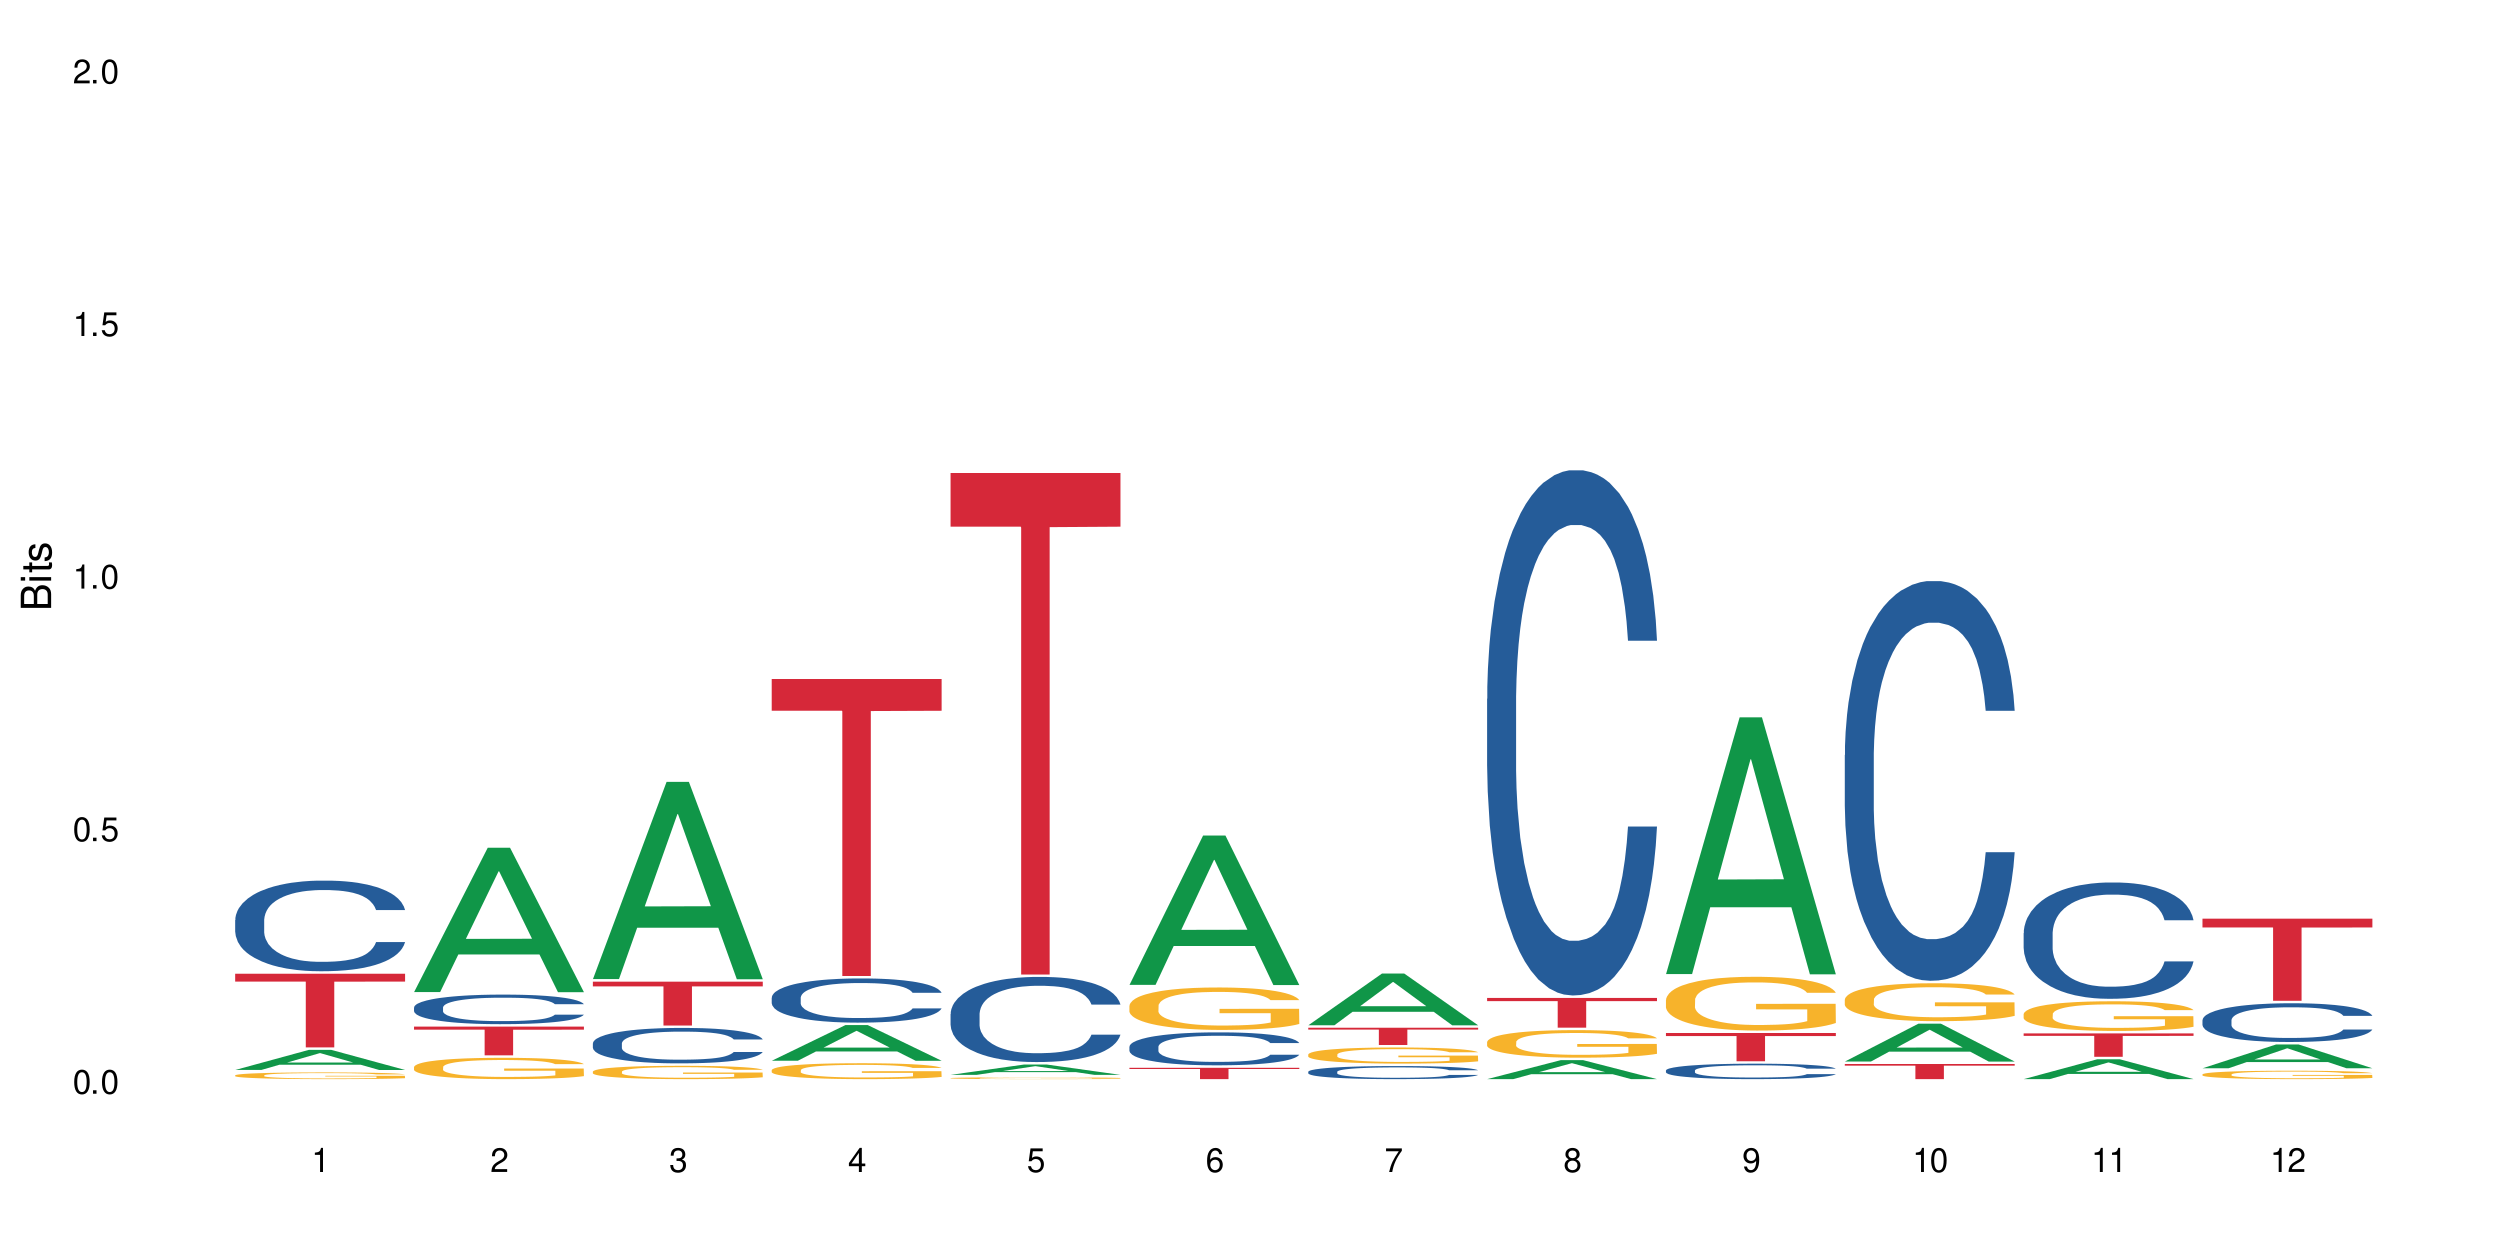 <?xml version="1.0" encoding="UTF-8"?>
<svg xmlns="http://www.w3.org/2000/svg" xmlns:xlink="http://www.w3.org/1999/xlink" width="720" height="360" viewBox="0 0 720 360">
<defs>
<g>
<g id="glyph-0-0">
</g>
<g id="glyph-0-1">
<path d="M 2.641 -6.938 C 2 -6.938 1.422 -6.656 1.078 -6.172 C 0.641 -5.562 0.406 -4.641 0.406 -3.359 C 0.406 -1.016 1.188 0.219 2.641 0.219 C 4.078 0.219 4.859 -1.016 4.859 -3.297 C 4.859 -4.641 4.656 -5.547 4.203 -6.172 C 3.844 -6.656 3.281 -6.938 2.641 -6.938 Z M 2.641 -6.188 C 3.547 -6.188 4 -5.25 4 -3.375 C 4 -1.406 3.562 -0.484 2.625 -0.484 C 1.734 -0.484 1.281 -1.438 1.281 -3.344 C 1.281 -5.25 1.734 -6.188 2.641 -6.188 Z M 2.641 -6.188 "/>
</g>
<g id="glyph-0-2">
<path d="M 1.828 -1 L 0.828 -1 L 0.828 0 L 1.828 0 Z M 1.828 -1 "/>
</g>
<g id="glyph-0-3">
<path d="M 4.562 -6.797 L 1.062 -6.797 L 0.547 -3.094 L 1.328 -3.094 C 1.719 -3.562 2.047 -3.734 2.578 -3.734 C 3.484 -3.734 4.062 -3.109 4.062 -2.094 C 4.062 -1.125 3.484 -0.531 2.578 -0.531 C 1.828 -0.531 1.375 -0.906 1.188 -1.672 L 0.328 -1.672 C 0.453 -1.109 0.547 -0.844 0.75 -0.594 C 1.125 -0.078 1.828 0.219 2.594 0.219 C 3.969 0.219 4.922 -0.781 4.922 -2.219 C 4.922 -3.562 4.031 -4.484 2.719 -4.484 C 2.25 -4.484 1.859 -4.359 1.469 -4.062 L 1.734 -5.969 L 4.562 -5.969 Z M 4.562 -6.797 "/>
</g>
<g id="glyph-0-4">
<path d="M 2.484 -4.938 L 2.484 0 L 3.328 0 L 3.328 -6.938 L 2.766 -6.938 C 2.469 -5.875 2.281 -5.734 0.984 -5.562 L 0.984 -4.938 Z M 2.484 -4.938 "/>
</g>
<g id="glyph-0-5">
<path d="M 4.859 -0.828 L 1.281 -0.828 C 1.359 -1.406 1.672 -1.781 2.5 -2.281 L 3.469 -2.828 C 4.406 -3.344 4.906 -4.062 4.906 -4.906 C 4.906 -5.484 4.672 -6.031 4.266 -6.406 C 3.859 -6.766 3.375 -6.938 2.719 -6.938 C 1.859 -6.938 1.219 -6.625 0.844 -6.031 C 0.609 -5.672 0.5 -5.234 0.484 -4.531 L 1.328 -4.531 C 1.359 -5.016 1.406 -5.281 1.531 -5.516 C 1.75 -5.938 2.188 -6.203 2.703 -6.203 C 3.469 -6.203 4.031 -5.641 4.031 -4.891 C 4.031 -4.344 3.719 -3.859 3.125 -3.516 L 2.234 -3 C 0.812 -2.172 0.406 -1.531 0.328 -0.016 L 4.859 -0.016 Z M 4.859 -0.828 "/>
</g>
<g id="glyph-0-6">
<path d="M 2.125 -3.188 L 2.578 -3.188 C 3.5 -3.188 3.984 -2.766 3.984 -1.922 C 3.984 -1.062 3.469 -0.531 2.594 -0.531 C 1.656 -0.531 1.203 -1 1.156 -2.016 L 0.312 -2.016 C 0.344 -1.453 0.438 -1.094 0.609 -0.781 C 0.953 -0.109 1.625 0.219 2.547 0.219 C 3.953 0.219 4.859 -0.625 4.859 -1.938 C 4.859 -2.828 4.516 -3.297 3.703 -3.594 C 4.344 -3.844 4.656 -4.328 4.656 -5.031 C 4.656 -6.219 3.875 -6.938 2.578 -6.938 C 1.203 -6.938 0.484 -6.172 0.453 -4.703 L 1.297 -4.703 C 1.312 -5.125 1.344 -5.359 1.453 -5.578 C 1.641 -5.969 2.062 -6.203 2.594 -6.203 C 3.344 -6.203 3.797 -5.75 3.797 -5 C 3.797 -4.516 3.609 -4.219 3.25 -4.047 C 3.016 -3.953 2.703 -3.922 2.125 -3.906 Z M 2.125 -3.188 "/>
</g>
<g id="glyph-0-7">
<path d="M 3.141 -1.672 L 3.141 0 L 3.984 0 L 3.984 -1.672 L 4.984 -1.672 L 4.984 -2.438 L 3.984 -2.438 L 3.984 -6.938 L 3.359 -6.938 L 0.266 -2.578 L 0.266 -1.672 Z M 3.141 -2.438 L 1 -2.438 L 3.141 -5.5 Z M 3.141 -2.438 "/>
</g>
<g id="glyph-0-8">
<path d="M 4.781 -5.125 C 4.609 -6.266 3.891 -6.938 2.844 -6.938 C 2.094 -6.938 1.422 -6.578 1.031 -5.953 C 0.594 -5.266 0.406 -4.422 0.406 -3.172 C 0.406 -2 0.578 -1.25 0.984 -0.641 C 1.359 -0.078 1.953 0.219 2.703 0.219 C 3.984 0.219 4.922 -0.75 4.922 -2.094 C 4.922 -3.375 4.062 -4.281 2.844 -4.281 C 2.172 -4.281 1.641 -4.031 1.281 -3.516 C 1.281 -5.234 1.828 -6.188 2.797 -6.188 C 3.391 -6.188 3.797 -5.797 3.938 -5.125 Z M 2.734 -3.531 C 3.547 -3.531 4.062 -2.953 4.062 -2.031 C 4.062 -1.156 3.484 -0.531 2.703 -0.531 C 1.922 -0.531 1.328 -1.188 1.328 -2.078 C 1.328 -2.938 1.906 -3.531 2.734 -3.531 Z M 2.734 -3.531 "/>
</g>
<g id="glyph-0-9">
<path d="M 4.984 -6.797 L 0.438 -6.797 L 0.438 -5.969 L 4.109 -5.969 C 2.5 -3.656 1.828 -2.234 1.328 0 L 2.219 0 C 2.594 -2.172 3.453 -4.047 4.984 -6.094 Z M 4.984 -6.797 "/>
</g>
<g id="glyph-0-10">
<path d="M 3.75 -3.656 C 4.469 -4.094 4.688 -4.438 4.688 -5.078 C 4.688 -6.172 3.844 -6.938 2.641 -6.938 C 1.438 -6.938 0.594 -6.172 0.594 -5.094 C 0.594 -4.438 0.812 -4.094 1.516 -3.656 C 0.734 -3.266 0.359 -2.703 0.359 -1.922 C 0.359 -0.656 1.281 0.219 2.641 0.219 C 3.984 0.219 4.922 -0.656 4.922 -1.922 C 4.922 -2.703 4.531 -3.266 3.75 -3.656 Z M 2.641 -6.188 C 3.359 -6.188 3.812 -5.75 3.812 -5.062 C 3.812 -4.406 3.344 -3.984 2.641 -3.984 C 1.922 -3.984 1.453 -4.406 1.453 -5.078 C 1.453 -5.75 1.922 -6.188 2.641 -6.188 Z M 2.641 -3.266 C 3.484 -3.266 4.062 -2.719 4.062 -1.906 C 4.062 -1.078 3.484 -0.531 2.625 -0.531 C 1.797 -0.531 1.219 -1.094 1.219 -1.906 C 1.219 -2.719 1.781 -3.266 2.641 -3.266 Z M 2.641 -3.266 "/>
</g>
<g id="glyph-0-11">
<path d="M 0.516 -1.578 C 0.672 -0.453 1.406 0.219 2.438 0.219 C 3.188 0.219 3.859 -0.141 4.266 -0.766 C 4.688 -1.453 4.891 -2.297 4.891 -3.547 C 4.891 -4.719 4.703 -5.453 4.312 -6.078 C 3.938 -6.641 3.344 -6.938 2.594 -6.938 C 1.297 -6.938 0.359 -5.969 0.359 -4.625 C 0.359 -3.344 1.234 -2.453 2.453 -2.453 C 3.094 -2.453 3.578 -2.672 4.016 -3.203 C 4 -1.484 3.469 -0.531 2.5 -0.531 C 1.906 -0.531 1.484 -0.906 1.359 -1.578 Z M 2.578 -6.203 C 3.375 -6.203 3.969 -5.531 3.969 -4.641 C 3.969 -3.797 3.391 -3.188 2.547 -3.188 C 1.734 -3.188 1.234 -3.766 1.234 -4.688 C 1.234 -5.562 1.797 -6.203 2.578 -6.203 Z M 2.578 -6.203 "/>
</g>
<g id="glyph-1-0">
</g>
<g id="glyph-1-1">
<path d="M 0 -0.953 L 0 -4.891 C 0 -5.719 -0.234 -6.344 -0.734 -6.797 C -1.188 -7.234 -1.812 -7.469 -2.5 -7.469 C -3.547 -7.469 -4.188 -7 -4.625 -5.875 C -4.984 -6.688 -5.625 -7.094 -6.531 -7.094 C -7.172 -7.094 -7.734 -6.859 -8.141 -6.391 C -8.562 -5.922 -8.75 -5.344 -8.75 -4.5 L -8.75 -0.953 Z M -4.984 -2.062 L -7.766 -2.062 L -7.766 -4.219 C -7.766 -4.844 -7.688 -5.203 -7.453 -5.5 C -7.219 -5.812 -6.859 -5.969 -6.375 -5.969 C -5.891 -5.969 -5.531 -5.812 -5.297 -5.5 C -5.062 -5.203 -4.984 -4.844 -4.984 -4.219 Z M -0.984 -2.062 L -4 -2.062 L -4 -4.781 C -4 -5.766 -3.438 -6.359 -2.484 -6.359 C -1.547 -6.359 -0.984 -5.766 -0.984 -4.781 Z M -0.984 -2.062 "/>
</g>
<g id="glyph-1-2">
<path d="M -6.281 -1.797 L -6.281 -0.797 L 0 -0.797 L 0 -1.797 Z M -8.75 -1.797 L -8.75 -0.797 L -7.484 -0.797 L -7.484 -1.797 Z M -8.75 -1.797 "/>
</g>
<g id="glyph-1-3">
<path d="M -6.281 -3.047 L -6.281 -2.016 L -8.016 -2.016 L -8.016 -1.016 L -6.281 -1.016 L -6.281 -0.172 L -5.469 -0.172 L -5.469 -1.016 L -0.719 -1.016 C -0.078 -1.016 0.281 -1.453 0.281 -2.234 C 0.281 -2.5 0.25 -2.719 0.188 -3.047 L -0.641 -3.047 C -0.609 -2.906 -0.594 -2.766 -0.594 -2.562 C -0.594 -2.141 -0.719 -2.016 -1.156 -2.016 L -5.469 -2.016 L -5.469 -3.047 Z M -6.281 -3.047 "/>
</g>
<g id="glyph-1-4">
<path d="M -4.531 -5.25 C -5.766 -5.25 -6.469 -4.422 -6.469 -2.969 C -6.469 -1.516 -5.719 -0.562 -4.547 -0.562 C -3.562 -0.562 -3.094 -1.062 -2.734 -2.562 L -2.516 -3.484 C -2.344 -4.188 -2.094 -4.469 -1.641 -4.469 C -1.047 -4.469 -0.641 -3.875 -0.641 -3 C -0.641 -2.453 -0.797 -2 -1.062 -1.75 C -1.25 -1.594 -1.422 -1.531 -1.875 -1.469 L -1.875 -0.406 C -0.422 -0.453 0.281 -1.266 0.281 -2.922 C 0.281 -4.5 -0.5 -5.516 -1.719 -5.516 C -2.656 -5.516 -3.172 -4.984 -3.469 -3.734 L -3.703 -2.766 C -3.891 -1.953 -4.156 -1.609 -4.594 -1.609 C -5.188 -1.609 -5.547 -2.125 -5.547 -2.938 C -5.547 -3.75 -5.203 -4.172 -4.531 -4.203 Z M -4.531 -5.25 "/>
</g>
</g>
</defs>
<rect x="-72" y="-36" width="864" height="432" fill="rgb(100%, 100%, 100%)" fill-opacity="1"/>
<path fill-rule="nonzero" fill="rgb(6.275%, 58.824%, 28.235%)" fill-opacity="1" d="M 67.73 308.148 L 67.785 308.141 L 88.957 302.359 L 95.387 302.359 L 116.664 308.152 L 109.188 308.152 L 103.855 306.641 L 80.488 306.641 L 75.258 308.148 L 67.73 308.148 L 82.734 306.016 L 101.711 306.008 L 92.25 303.305 L 92.145 303.301 L 92.039 303.316 L 82.684 306.008 L 82.734 306.016 Z M 67.73 308.148 "/>
<path fill-rule="nonzero" fill="rgb(14.51%, 36.078%, 60%)" fill-opacity="1" d="M 67.73 264.98 L 67.789 264.957 L 67.789 264.383 L 67.969 263.477 L 68.387 262.332 L 68.805 261.543 L 69.879 260.137 L 71.371 258.777 L 72.922 257.727 L 74.055 257.105 L 75.07 256.629 L 77.398 255.746 L 78.891 255.293 L 80.5 254.887 L 82.469 254.484 L 83.902 254.242 L 87.125 253.863 L 89.512 253.695 L 91.363 253.625 L 95.359 253.625 L 97.746 253.719 L 99.477 253.84 L 101.387 254.027 L 102.996 254.242 L 105.801 254.77 L 108.309 255.438 L 109.441 255.82 L 111.234 256.559 L 112.605 257.273 L 113.559 257.895 L 114.633 258.777 L 115.59 259.852 L 116.305 261.066 L 116.664 262.094 L 108.309 262.094 L 107.891 261.141 L 107.414 260.398 L 106.52 259.422 L 105.625 258.73 L 104.371 258.039 L 103.238 257.586 L 101.684 257.129 L 100.312 256.844 L 98.879 256.629 L 97.508 256.488 L 94.883 256.344 L 91.84 256.344 L 90.707 256.391 L 88.379 256.582 L 87.125 256.75 L 85.336 257.082 L 84.082 257.395 L 82.59 257.871 L 81.574 258.277 L 80.32 258.895 L 79.426 259.445 L 78.414 260.23 L 77.816 260.828 L 77.277 261.496 L 76.801 262.285 L 76.441 263.117 L 76.203 264 L 76.086 264.859 L 76.086 268.559 L 76.203 269.418 L 76.504 270.418 L 77.277 271.875 L 78.414 273.141 L 79.727 274.141 L 80.977 274.855 L 81.695 275.191 L 82.648 275.574 L 84.141 276.051 L 86.289 276.527 L 87.543 276.719 L 89.453 276.91 L 91.422 277.004 L 94.047 277.004 L 96.375 276.91 L 97.926 276.789 L 99.535 276.598 L 101.746 276.191 L 103.117 275.812 L 104.312 275.359 L 105.207 274.906 L 105.801 274.523 L 106.699 273.781 L 107.414 272.973 L 107.949 272.137 L 108.309 271.324 L 116.664 271.324 L 116.305 272.281 L 115.77 273.211 L 115.23 273.902 L 114.395 274.738 L 113.441 275.477 L 112.066 276.312 L 110.934 276.859 L 109.441 277.457 L 108.07 277.91 L 106.578 278.316 L 104.371 278.793 L 102.938 279.031 L 101.387 279.246 L 99.535 279.438 L 97.211 279.605 L 94.703 279.699 L 92.375 279.723 L 89.871 279.676 L 88.02 279.582 L 85.574 279.367 L 82.531 278.938 L 80.32 278.484 L 78.59 278.031 L 77.102 277.551 L 75.43 276.91 L 73.281 275.859 L 71.969 275.047 L 71.074 274.379 L 70.059 273.449 L 69.344 272.613 L 68.508 271.277 L 67.91 269.586 L 67.73 268.273 Z M 67.73 264.98 "/>
<path fill-rule="nonzero" fill="rgb(96.863%, 70.196%, 16.863%)" fill-opacity="1" d="M 67.73 309.688 L 67.789 309.684 L 67.789 309.648 L 68.031 309.57 L 68.625 309.461 L 69.402 309.371 L 70.238 309.297 L 70.773 309.262 L 71.668 309.207 L 72.445 309.168 L 74.414 309.09 L 76.922 309.016 L 78.293 308.984 L 79.844 308.953 L 82.051 308.922 L 83.066 308.906 L 86.172 308.879 L 89.691 308.863 L 93.57 308.855 L 95.359 308.859 L 97.805 308.867 L 101.148 308.887 L 103.059 308.902 L 104.551 308.922 L 106.102 308.941 L 108.012 308.977 L 109.801 309.02 L 111.234 309.062 L 112.664 309.117 L 113.859 309.172 L 114.871 309.234 L 115.77 309.309 L 116.305 309.371 L 116.664 309.434 L 108.367 309.434 L 107.891 309.371 L 107.355 309.324 L 106.461 309.266 L 105.562 309.223 L 104.668 309.188 L 102.996 309.145 L 101.566 309.113 L 99.777 309.09 L 98.047 309.074 L 96.074 309.062 L 94.883 309.059 L 91.719 309.059 L 88.855 309.07 L 87.184 309.086 L 85.992 309.102 L 84.32 309.129 L 83.305 309.148 L 82.707 309.164 L 80.918 309.219 L 79.727 309.266 L 79.07 309.301 L 78.234 309.352 L 77.637 309.402 L 76.98 309.473 L 76.621 309.523 L 76.145 309.645 L 76.086 309.965 L 76.266 310.031 L 76.621 310.102 L 77.102 310.168 L 77.816 310.234 L 78.531 310.285 L 79.785 310.355 L 80.859 310.398 L 81.695 310.43 L 83.305 310.477 L 83.961 310.492 L 85.512 310.523 L 87.125 310.551 L 89.094 310.57 L 90.586 310.582 L 92.973 310.59 L 96.016 310.59 L 99.598 310.578 L 101.863 310.566 L 103.414 310.551 L 104.43 310.539 L 105.684 310.52 L 106.578 310.504 L 107.414 310.484 L 108.43 310.453 L 108.43 310.031 L 93.688 310.027 L 93.688 309.832 L 116.602 309.828 L 116.664 310.52 L 115.41 310.566 L 113.859 310.613 L 112.367 310.648 L 110.816 310.68 L 108.605 310.711 L 106.816 310.734 L 104.07 310.758 L 101.566 310.773 L 98.941 310.785 L 96.613 310.789 L 93.867 310.793 L 91.422 310.789 L 88.797 310.777 L 86.707 310.766 L 84.797 310.746 L 82.887 310.723 L 80.5 310.688 L 78.949 310.656 L 77.34 310.617 L 75.727 310.574 L 74.297 310.527 L 73.34 310.488 L 72.387 310.449 L 71.371 310.395 L 70.418 310.336 L 69.699 310.281 L 69.043 310.219 L 68.566 310.16 L 68.09 310.078 L 67.852 310.016 L 67.73 309.961 Z M 67.73 309.688 "/>
<path fill-rule="nonzero" fill="rgb(83.922%, 15.686%, 22.353%)" fill-opacity="1" d="M 67.73 280.43 L 116.664 280.43 L 116.664 282.699 L 96.27 282.719 L 96.27 301.656 L 88.066 301.656 L 88.066 282.738 L 87.945 282.699 L 67.73 282.699 Z M 67.73 280.43 "/>
<path fill-rule="nonzero" fill="rgb(6.275%, 58.824%, 28.235%)" fill-opacity="1" d="M 119.238 285.707 L 119.289 285.668 L 140.465 244.156 L 146.895 244.156 L 168.172 285.746 L 160.695 285.746 L 155.363 274.891 L 131.996 274.891 L 126.766 285.707 L 119.238 285.707 L 134.242 270.398 L 153.219 270.359 L 143.758 250.953 L 143.652 250.914 L 143.547 251.031 L 134.191 270.359 L 134.242 270.398 Z M 119.238 285.707 "/>
<path fill-rule="nonzero" fill="rgb(14.51%, 36.078%, 60%)" fill-opacity="1" d="M 119.238 290.152 L 119.297 290.145 L 119.297 289.961 L 119.477 289.664 L 119.895 289.289 L 120.312 289.035 L 121.387 288.574 L 122.879 288.133 L 124.43 287.789 L 125.562 287.586 L 126.578 287.43 L 128.906 287.145 L 130.398 286.996 L 132.008 286.863 L 133.977 286.73 L 135.41 286.652 L 138.633 286.527 L 141.02 286.473 L 142.871 286.453 L 146.867 286.453 L 149.254 286.48 L 150.984 286.52 L 152.895 286.582 L 154.504 286.652 L 157.309 286.824 L 159.816 287.043 L 160.949 287.168 L 162.742 287.406 L 164.113 287.641 L 165.066 287.844 L 166.141 288.133 L 167.098 288.48 L 167.812 288.879 L 168.172 289.211 L 159.816 289.211 L 159.398 288.902 L 158.922 288.66 L 158.027 288.34 L 157.133 288.117 L 155.879 287.891 L 154.746 287.742 L 153.191 287.594 L 151.82 287.5 L 150.387 287.43 L 149.016 287.383 L 146.391 287.34 L 143.348 287.34 L 142.211 287.355 L 139.887 287.414 L 138.633 287.469 L 136.844 287.578 L 135.59 287.68 L 134.098 287.836 L 133.082 287.969 L 131.828 288.172 L 130.934 288.348 L 129.922 288.605 L 129.324 288.801 L 128.785 289.02 L 128.309 289.273 L 127.949 289.547 L 127.711 289.836 L 127.594 290.117 L 127.594 291.32 L 127.711 291.602 L 128.012 291.93 L 128.785 292.402 L 129.922 292.816 L 131.234 293.141 L 132.484 293.375 L 133.203 293.484 L 134.156 293.609 L 135.648 293.766 L 137.797 293.918 L 139.051 293.98 L 140.961 294.043 L 142.93 294.074 L 145.555 294.074 L 147.883 294.043 L 149.434 294.004 L 151.043 293.941 L 153.254 293.809 L 154.625 293.688 L 155.816 293.539 L 156.715 293.391 L 157.309 293.266 L 158.207 293.023 L 158.922 292.762 L 159.457 292.488 L 159.816 292.223 L 168.172 292.223 L 167.812 292.535 L 167.277 292.84 L 166.738 293.062 L 165.902 293.336 L 164.949 293.578 L 163.574 293.848 L 162.441 294.027 L 160.949 294.223 L 159.578 294.371 L 158.086 294.504 L 155.879 294.66 L 154.445 294.734 L 152.895 294.805 L 151.043 294.867 L 148.719 294.922 L 146.211 294.953 L 143.883 294.961 L 141.379 294.945 L 139.527 294.914 L 137.082 294.844 L 134.039 294.703 L 131.828 294.559 L 130.098 294.41 L 128.605 294.254 L 126.938 294.043 L 124.789 293.703 L 123.477 293.438 L 122.582 293.219 L 121.566 292.914 L 120.852 292.645 L 120.016 292.207 L 119.418 291.656 L 119.238 291.227 Z M 119.238 290.152 "/>
<path fill-rule="nonzero" fill="rgb(96.863%, 70.196%, 16.863%)" fill-opacity="1" d="M 119.238 307.277 L 119.297 307.273 L 119.297 307.16 L 119.535 306.906 L 120.133 306.559 L 120.91 306.273 L 121.746 306.047 L 122.281 305.93 L 123.176 305.762 L 123.953 305.637 L 125.922 305.387 L 128.43 305.148 L 129.801 305.047 L 131.352 304.953 L 133.559 304.848 L 134.574 304.809 L 137.676 304.719 L 141.199 304.66 L 145.078 304.645 L 146.867 304.648 L 149.312 304.672 L 152.656 304.734 L 154.566 304.789 L 156.059 304.848 L 157.609 304.918 L 159.52 305.031 L 161.309 305.168 L 162.742 305.301 L 164.172 305.469 L 165.367 305.648 L 166.379 305.848 L 167.277 306.082 L 167.812 306.277 L 168.172 306.477 L 159.875 306.477 L 159.398 306.277 L 158.863 306.125 L 157.965 305.941 L 157.07 305.805 L 156.176 305.699 L 154.504 305.555 L 153.074 305.465 L 151.281 305.387 L 149.551 305.336 L 147.582 305.301 L 146.391 305.289 L 143.227 305.289 L 140.363 305.328 L 138.691 305.375 L 137.5 305.418 L 135.828 305.504 L 134.812 305.57 L 134.215 305.617 L 132.426 305.789 L 131.234 305.945 L 130.578 306.055 L 129.742 306.223 L 129.145 306.375 L 128.488 306.598 L 128.129 306.766 L 127.652 307.148 L 127.594 308.16 L 127.773 308.371 L 128.129 308.602 L 128.605 308.805 L 129.324 309.02 L 130.039 309.18 L 131.293 309.398 L 132.367 309.547 L 133.203 309.641 L 134.812 309.793 L 135.469 309.844 L 137.02 309.945 L 138.633 310.023 L 140.602 310.09 L 142.094 310.125 L 144.48 310.152 L 147.523 310.152 L 151.105 310.117 L 153.371 310.074 L 154.922 310.027 L 155.938 309.988 L 157.191 309.926 L 158.086 309.871 L 158.922 309.809 L 159.938 309.715 L 159.938 308.371 L 145.195 308.367 L 145.195 307.738 L 168.109 307.73 L 168.172 309.926 L 166.918 310.078 L 165.367 310.227 L 163.875 310.336 L 162.324 310.434 L 160.113 310.539 L 158.324 310.605 L 155.578 310.684 L 153.074 310.734 L 150.449 310.77 L 148.121 310.785 L 145.375 310.793 L 142.93 310.781 L 140.305 310.746 L 138.215 310.703 L 136.305 310.645 L 134.395 310.574 L 132.008 310.457 L 130.457 310.359 L 128.848 310.242 L 127.234 310.102 L 125.801 309.949 L 124.848 309.832 L 123.895 309.699 L 122.879 309.527 L 121.926 309.34 L 121.207 309.164 L 120.551 308.969 L 120.074 308.781 L 119.598 308.531 L 119.359 308.328 L 119.238 308.152 Z M 119.238 307.277 "/>
<path fill-rule="nonzero" fill="rgb(83.922%, 15.686%, 22.353%)" fill-opacity="1" d="M 119.238 295.664 L 168.172 295.664 L 168.172 296.551 L 147.777 296.559 L 147.777 303.941 L 139.574 303.941 L 139.574 296.566 L 139.453 296.551 L 119.238 296.551 Z M 119.238 295.664 "/>
<path fill-rule="nonzero" fill="rgb(6.275%, 58.824%, 28.235%)" fill-opacity="1" d="M 170.746 281.969 L 170.797 281.914 L 191.973 225.184 L 198.402 225.184 L 219.68 282.02 L 212.203 282.02 L 206.871 267.184 L 183.504 267.184 L 178.273 281.969 L 170.746 281.969 L 185.75 261.047 L 204.727 260.992 L 195.266 234.469 L 195.16 234.414 L 195.055 234.574 L 185.699 260.992 L 185.75 261.047 Z M 170.746 281.969 "/>
<path fill-rule="nonzero" fill="rgb(14.51%, 36.078%, 60%)" fill-opacity="1" d="M 170.746 300.488 L 170.805 300.48 L 170.805 300.254 L 170.984 299.902 L 171.402 299.453 L 171.82 299.145 L 172.895 298.598 L 174.387 298.062 L 175.938 297.652 L 177.07 297.41 L 178.086 297.227 L 180.414 296.879 L 181.906 296.703 L 183.516 296.543 L 185.484 296.387 L 186.918 296.293 L 190.141 296.145 L 192.527 296.078 L 194.375 296.051 L 198.375 296.051 L 200.762 296.09 L 202.492 296.133 L 204.402 296.211 L 206.012 296.293 L 208.816 296.5 L 211.324 296.758 L 212.457 296.91 L 214.25 297.199 L 215.621 297.477 L 216.574 297.719 L 217.648 298.062 L 218.605 298.484 L 219.32 298.961 L 219.68 299.359 L 211.324 299.359 L 210.906 298.988 L 210.43 298.699 L 209.535 298.316 L 208.641 298.047 L 207.387 297.773 L 206.25 297.598 L 204.699 297.422 L 203.328 297.309 L 201.895 297.227 L 200.523 297.168 L 197.898 297.113 L 194.855 297.113 L 193.719 297.133 L 191.395 297.207 L 190.141 297.273 L 188.352 297.402 L 187.098 297.523 L 185.605 297.711 L 184.59 297.867 L 183.336 298.109 L 182.441 298.324 L 181.426 298.633 L 180.832 298.867 L 180.293 299.129 L 179.816 299.434 L 179.457 299.762 L 179.219 300.105 L 179.102 300.441 L 179.102 301.887 L 179.219 302.223 L 179.52 302.613 L 180.293 303.184 L 181.426 303.676 L 182.742 304.066 L 183.992 304.348 L 184.711 304.477 L 185.664 304.629 L 187.156 304.812 L 189.305 305 L 190.559 305.074 L 192.469 305.148 L 194.438 305.188 L 197.062 305.188 L 199.391 305.148 L 200.941 305.102 L 202.551 305.027 L 204.762 304.871 L 206.133 304.719 L 207.324 304.543 L 208.223 304.367 L 208.816 304.219 L 209.711 303.93 L 210.43 303.609 L 210.965 303.285 L 211.324 302.969 L 219.68 302.969 L 219.32 303.34 L 218.785 303.703 L 218.246 303.977 L 217.41 304.301 L 216.457 304.59 L 215.082 304.918 L 213.949 305.129 L 212.457 305.363 L 211.086 305.539 L 209.594 305.699 L 207.387 305.887 L 205.953 305.98 L 204.402 306.062 L 202.551 306.137 L 200.227 306.203 L 197.719 306.238 L 195.391 306.25 L 192.887 306.23 L 191.035 306.195 L 188.59 306.109 L 185.547 305.941 L 183.336 305.766 L 181.605 305.586 L 180.113 305.402 L 178.445 305.148 L 176.297 304.738 L 174.984 304.422 L 174.086 304.16 L 173.074 303.797 L 172.355 303.473 L 171.523 302.949 L 170.926 302.289 L 170.746 301.773 Z M 170.746 300.488 "/>
<path fill-rule="nonzero" fill="rgb(96.863%, 70.196%, 16.863%)" fill-opacity="1" d="M 170.746 308.598 L 170.805 308.594 L 170.805 308.523 L 171.043 308.367 L 171.641 308.148 L 172.418 307.969 L 173.254 307.828 L 173.789 307.758 L 174.684 307.652 L 175.461 307.574 L 177.43 307.418 L 179.938 307.27 L 181.309 307.207 L 182.859 307.145 L 185.066 307.078 L 186.082 307.055 L 189.184 307 L 192.707 306.965 L 196.586 306.953 L 198.375 306.957 L 200.82 306.973 L 204.164 307.008 L 206.074 307.043 L 207.566 307.078 L 209.117 307.125 L 211.027 307.195 L 212.816 307.281 L 214.25 307.363 L 215.68 307.469 L 216.875 307.582 L 217.887 307.703 L 218.785 307.852 L 219.32 307.973 L 219.68 308.098 L 211.383 308.098 L 210.906 307.973 L 210.371 307.879 L 209.473 307.762 L 208.578 307.68 L 207.684 307.613 L 206.012 307.52 L 204.582 307.465 L 202.789 307.418 L 201.059 307.383 L 199.09 307.363 L 197.898 307.355 L 194.734 307.355 L 191.871 307.383 L 190.199 307.41 L 189.008 307.438 L 187.336 307.488 L 186.32 307.531 L 185.723 307.559 L 183.934 307.668 L 182.742 307.766 L 182.086 307.832 L 181.25 307.938 L 180.652 308.035 L 179.996 308.172 L 179.637 308.277 L 179.16 308.516 L 179.102 309.148 L 179.281 309.281 L 179.637 309.426 L 180.113 309.551 L 180.832 309.684 L 181.547 309.785 L 182.801 309.922 L 183.875 310.016 L 184.711 310.074 L 186.32 310.168 L 186.977 310.199 L 188.527 310.262 L 190.141 310.312 L 192.109 310.355 L 193.602 310.375 L 195.988 310.391 L 199.031 310.391 L 202.613 310.371 L 204.879 310.344 L 206.43 310.316 L 207.445 310.289 L 208.699 310.254 L 209.594 310.219 L 210.43 310.18 L 211.445 310.117 L 211.445 309.281 L 196.703 309.277 L 196.703 308.887 L 219.617 308.883 L 219.68 310.254 L 218.426 310.348 L 216.875 310.438 L 215.383 310.508 L 213.832 310.566 L 211.621 310.633 L 209.832 310.676 L 207.086 310.727 L 204.582 310.758 L 201.957 310.777 L 199.629 310.789 L 196.883 310.793 L 194.438 310.785 L 191.812 310.766 L 189.723 310.734 L 187.812 310.699 L 185.902 310.656 L 183.516 310.582 L 181.965 310.523 L 180.355 310.449 L 178.742 310.359 L 177.309 310.266 L 176.355 310.191 L 175.402 310.109 L 174.387 310.004 L 173.43 309.883 L 172.715 309.777 L 172.059 309.652 L 171.582 309.539 L 171.105 309.379 L 170.867 309.254 L 170.746 309.145 Z M 170.746 308.598 "/>
<path fill-rule="nonzero" fill="rgb(83.922%, 15.686%, 22.353%)" fill-opacity="1" d="M 170.746 282.727 L 219.68 282.727 L 219.68 284.074 L 199.285 284.09 L 199.285 295.348 L 191.078 295.348 L 191.078 284.102 L 190.961 284.074 L 170.746 284.074 Z M 170.746 282.727 "/>
<path fill-rule="nonzero" fill="rgb(6.275%, 58.824%, 28.235%)" fill-opacity="1" d="M 222.254 305.492 L 222.305 305.484 L 243.48 295.223 L 249.91 295.223 L 271.188 305.504 L 263.711 305.504 L 258.379 302.82 L 235.008 302.82 L 229.781 305.492 L 222.254 305.492 L 237.258 301.711 L 256.234 301.699 L 246.773 296.902 L 246.668 296.891 L 246.562 296.922 L 237.207 301.699 L 237.258 301.711 Z M 222.254 305.492 "/>
<path fill-rule="nonzero" fill="rgb(14.51%, 36.078%, 60%)" fill-opacity="1" d="M 222.254 287.332 L 222.312 287.32 L 222.312 287.039 L 222.492 286.598 L 222.91 286.039 L 223.328 285.656 L 224.402 284.969 L 225.895 284.309 L 227.445 283.797 L 228.578 283.492 L 229.594 283.262 L 231.922 282.832 L 233.414 282.609 L 235.023 282.414 L 236.992 282.215 L 238.426 282.098 L 241.648 281.914 L 244.035 281.832 L 245.883 281.797 L 249.883 281.797 L 252.27 281.844 L 254 281.902 L 255.91 281.992 L 257.52 282.098 L 260.324 282.355 L 262.832 282.68 L 263.965 282.867 L 265.754 283.227 L 267.129 283.574 L 268.082 283.879 L 269.156 284.309 L 270.113 284.832 L 270.828 285.426 L 271.188 285.926 L 262.832 285.926 L 262.414 285.461 L 261.938 285.098 L 261.043 284.621 L 260.145 284.285 L 258.895 283.949 L 257.758 283.727 L 256.207 283.504 L 254.836 283.367 L 253.402 283.262 L 252.031 283.191 L 249.406 283.121 L 246.363 283.121 L 245.227 283.145 L 242.902 283.238 L 241.648 283.32 L 239.855 283.48 L 238.605 283.633 L 237.113 283.867 L 236.098 284.062 L 234.844 284.367 L 233.949 284.633 L 232.934 285.016 L 232.34 285.309 L 231.801 285.633 L 231.324 286.016 L 230.965 286.426 L 230.727 286.855 L 230.609 287.273 L 230.609 289.074 L 230.727 289.496 L 231.027 289.984 L 231.801 290.691 L 232.934 291.309 L 234.25 291.797 L 235.5 292.145 L 236.219 292.309 L 237.172 292.496 L 238.664 292.727 L 240.812 292.961 L 242.066 293.051 L 243.977 293.145 L 245.945 293.191 L 248.57 293.191 L 250.898 293.145 L 252.449 293.086 L 254.059 292.996 L 256.266 292.797 L 257.641 292.609 L 258.832 292.391 L 259.73 292.168 L 260.324 291.984 L 261.219 291.621 L 261.938 291.227 L 262.473 290.82 L 262.832 290.426 L 271.188 290.426 L 270.828 290.891 L 270.289 291.344 L 269.754 291.68 L 268.918 292.086 L 267.965 292.449 L 266.59 292.855 L 265.457 293.121 L 263.965 293.414 L 262.594 293.633 L 261.102 293.832 L 258.895 294.062 L 257.461 294.18 L 255.91 294.285 L 254.059 294.379 L 251.73 294.461 L 249.227 294.508 L 246.898 294.52 L 244.391 294.496 L 242.543 294.449 L 240.098 294.344 L 237.051 294.133 L 234.844 293.914 L 233.113 293.691 L 231.621 293.461 L 229.953 293.145 L 227.805 292.633 L 226.492 292.238 L 225.594 291.914 L 224.582 291.461 L 223.863 291.051 L 223.031 290.402 L 222.434 289.574 L 222.254 288.938 Z M 222.254 287.332 "/>
<path fill-rule="nonzero" fill="rgb(96.863%, 70.196%, 16.863%)" fill-opacity="1" d="M 222.254 308.172 L 222.312 308.168 L 222.312 308.082 L 222.551 307.895 L 223.148 307.637 L 223.926 307.422 L 224.762 307.254 L 225.297 307.168 L 226.191 307.039 L 226.969 306.949 L 228.938 306.762 L 231.445 306.586 L 232.816 306.508 L 234.367 306.438 L 236.574 306.359 L 237.59 306.328 L 240.691 306.262 L 244.215 306.219 L 248.094 306.207 L 249.883 306.211 L 252.328 306.227 L 255.672 306.273 L 257.582 306.316 L 259.07 306.359 L 260.625 306.414 L 262.535 306.496 L 264.324 306.598 L 265.754 306.695 L 267.188 306.824 L 268.383 306.957 L 269.395 307.102 L 270.289 307.277 L 270.828 307.426 L 271.188 307.57 L 262.891 307.57 L 262.414 307.426 L 261.875 307.312 L 260.98 307.176 L 260.086 307.074 L 259.191 306.996 L 257.52 306.887 L 256.09 306.82 L 254.297 306.762 L 252.566 306.723 L 250.598 306.695 L 249.406 306.688 L 246.242 306.688 L 243.379 306.719 L 241.707 306.75 L 240.516 306.785 L 238.844 306.848 L 237.828 306.898 L 237.23 306.93 L 235.441 307.062 L 234.25 307.18 L 233.59 307.258 L 232.758 307.383 L 232.16 307.496 L 231.504 307.664 L 231.145 307.789 L 230.668 308.074 L 230.609 308.828 L 230.785 308.988 L 231.145 309.16 L 231.621 309.309 L 232.34 309.469 L 233.055 309.59 L 234.309 309.754 L 235.383 309.863 L 236.219 309.934 L 237.828 310.047 L 238.484 310.086 L 240.035 310.16 L 241.648 310.219 L 243.617 310.27 L 245.109 310.293 L 247.496 310.316 L 250.539 310.316 L 254.121 310.289 L 256.387 310.258 L 257.938 310.223 L 258.953 310.195 L 260.207 310.148 L 261.102 310.105 L 261.938 310.059 L 262.949 309.988 L 262.949 308.988 L 248.211 308.984 L 248.211 308.516 L 271.125 308.512 L 271.188 310.148 L 269.934 310.262 L 268.383 310.371 L 266.891 310.453 L 265.34 310.523 L 263.129 310.605 L 261.34 310.652 L 258.594 310.711 L 256.09 310.75 L 253.465 310.777 L 251.137 310.789 L 248.391 310.793 L 245.945 310.785 L 243.32 310.758 L 241.23 310.727 L 239.32 310.684 L 237.41 310.629 L 235.023 310.539 L 233.473 310.469 L 231.859 310.383 L 230.25 310.277 L 228.816 310.164 L 227.863 310.074 L 226.91 309.977 L 225.895 309.852 L 224.938 309.707 L 224.223 309.578 L 223.566 309.43 L 223.09 309.293 L 222.613 309.105 L 222.375 308.953 L 222.254 308.824 Z M 222.254 308.172 "/>
<path fill-rule="nonzero" fill="rgb(83.922%, 15.686%, 22.353%)" fill-opacity="1" d="M 222.254 195.543 L 271.188 195.543 L 271.188 204.699 L 250.793 204.781 L 250.793 281.09 L 242.586 281.09 L 242.586 204.859 L 242.469 204.699 L 222.254 204.699 Z M 222.254 195.543 "/>
<path fill-rule="nonzero" fill="rgb(6.275%, 58.824%, 28.235%)" fill-opacity="1" d="M 273.762 309.559 L 273.812 309.555 L 294.984 306.578 L 301.418 306.578 L 322.695 309.562 L 315.219 309.562 L 309.887 308.781 L 286.516 308.781 L 281.289 309.559 L 273.762 309.559 L 288.766 308.461 L 307.742 308.457 L 298.281 307.062 L 298.176 307.062 L 298.07 307.07 L 288.711 308.457 L 288.766 308.461 Z M 273.762 309.559 "/>
<path fill-rule="nonzero" fill="rgb(14.51%, 36.078%, 60%)" fill-opacity="1" d="M 273.762 292.027 L 273.82 292.004 L 273.82 291.465 L 274 290.613 L 274.418 289.539 L 274.836 288.801 L 275.91 287.477 L 277.402 286.203 L 278.953 285.215 L 280.086 284.633 L 281.102 284.184 L 283.43 283.355 L 284.922 282.93 L 286.531 282.551 L 288.5 282.168 L 289.934 281.945 L 293.156 281.586 L 295.543 281.43 L 297.391 281.363 L 301.391 281.363 L 303.777 281.453 L 305.508 281.562 L 307.418 281.742 L 309.027 281.945 L 311.832 282.438 L 314.34 283.066 L 315.473 283.422 L 317.262 284.117 L 318.637 284.789 L 319.59 285.371 L 320.664 286.203 L 321.621 287.211 L 322.336 288.352 L 322.695 289.316 L 314.34 289.316 L 313.922 288.418 L 313.445 287.727 L 312.551 286.805 L 311.652 286.156 L 310.402 285.508 L 309.266 285.082 L 307.715 284.656 L 306.344 284.387 L 304.91 284.184 L 303.539 284.051 L 300.914 283.918 L 297.871 283.918 L 296.734 283.961 L 294.41 284.141 L 293.156 284.297 L 291.363 284.609 L 290.113 284.902 L 288.621 285.352 L 287.605 285.73 L 286.352 286.312 L 285.457 286.828 L 284.441 287.566 L 283.848 288.129 L 283.309 288.754 L 282.832 289.496 L 282.473 290.277 L 282.234 291.109 L 282.117 291.914 L 282.117 295.387 L 282.234 296.195 L 282.535 297.133 L 283.309 298.5 L 284.441 299.688 L 285.754 300.629 L 287.008 301.301 L 287.727 301.617 L 288.68 301.973 L 290.172 302.422 L 292.32 302.871 L 293.574 303.051 L 295.484 303.23 L 297.453 303.316 L 300.078 303.316 L 302.406 303.23 L 303.957 303.117 L 305.566 302.938 L 307.773 302.555 L 309.148 302.199 L 310.34 301.773 L 311.234 301.348 L 311.832 300.988 L 312.727 300.293 L 313.445 299.531 L 313.98 298.746 L 314.34 297.984 L 322.695 297.984 L 322.336 298.883 L 321.797 299.758 L 321.262 300.406 L 320.426 301.191 L 319.473 301.883 L 318.098 302.668 L 316.965 303.184 L 315.473 303.742 L 314.102 304.168 L 312.609 304.551 L 310.402 305 L 308.969 305.223 L 307.418 305.426 L 305.566 305.602 L 303.238 305.762 L 300.734 305.852 L 298.406 305.871 L 295.898 305.828 L 294.051 305.738 L 291.605 305.535 L 288.559 305.133 L 286.352 304.707 L 284.621 304.281 L 283.129 303.832 L 281.461 303.23 L 279.312 302.242 L 278 301.48 L 277.102 300.855 L 276.09 299.98 L 275.371 299.195 L 274.535 297.941 L 273.941 296.352 L 273.762 295.117 Z M 273.762 292.027 "/>
<path fill-rule="nonzero" fill="rgb(96.863%, 70.196%, 16.863%)" fill-opacity="1" d="M 273.762 310.492 L 273.82 310.492 L 273.82 310.48 L 274.059 310.461 L 274.656 310.43 L 275.434 310.406 L 276.27 310.387 L 276.805 310.375 L 277.699 310.363 L 278.477 310.352 L 280.445 310.328 L 282.949 310.309 L 284.324 310.301 L 285.875 310.293 L 288.082 310.285 L 289.098 310.281 L 292.199 310.273 L 295.723 310.27 L 299.602 310.266 L 301.391 310.266 L 303.836 310.27 L 307.18 310.273 L 309.09 310.277 L 310.578 310.285 L 312.133 310.289 L 314.039 310.301 L 315.832 310.312 L 317.262 310.324 L 318.695 310.336 L 319.891 310.352 L 320.902 310.367 L 321.797 310.391 L 322.336 310.406 L 322.695 310.422 L 314.398 310.422 L 313.922 310.406 L 313.383 310.395 L 312.488 310.379 L 310.699 310.355 L 309.027 310.344 L 307.598 310.336 L 305.805 310.328 L 304.074 310.324 L 302.105 310.324 L 300.914 310.32 L 297.75 310.32 L 294.887 310.324 L 293.215 310.328 L 292.02 310.332 L 290.352 310.34 L 289.336 310.344 L 288.738 310.348 L 286.949 310.363 L 285.754 310.379 L 285.098 310.387 L 284.266 310.402 L 283.668 310.414 L 283.012 310.434 L 282.652 310.449 L 282.176 310.48 L 282.117 310.566 L 282.293 310.586 L 282.652 310.605 L 283.129 310.621 L 283.848 310.641 L 284.562 310.656 L 285.816 310.672 L 286.891 310.688 L 287.727 310.695 L 289.336 310.707 L 289.992 310.711 L 291.543 310.719 L 293.156 310.727 L 295.125 310.73 L 296.617 310.734 L 299.004 310.738 L 302.047 310.738 L 305.625 310.734 L 307.895 310.73 L 309.445 310.727 L 310.461 310.723 L 311.715 310.719 L 312.609 310.715 L 313.445 310.707 L 314.457 310.699 L 314.457 310.586 L 299.719 310.586 L 299.719 310.531 L 322.633 310.531 L 322.695 310.719 L 321.441 310.73 L 319.891 310.742 L 318.398 310.754 L 316.844 310.762 L 314.637 310.77 L 312.848 310.777 L 310.102 310.781 L 307.598 310.789 L 304.969 310.789 L 302.645 310.793 L 297.453 310.793 L 294.824 310.789 L 292.738 310.785 L 290.828 310.781 L 288.918 310.773 L 286.531 310.762 L 284.98 310.754 L 283.367 310.746 L 281.758 310.734 L 280.324 310.719 L 279.371 310.711 L 278.414 310.699 L 277.402 310.684 L 276.445 310.668 L 275.73 310.652 L 275.074 310.637 L 274.598 310.621 L 274.121 310.598 L 273.879 310.582 L 273.762 310.566 Z M 273.762 310.492 "/>
<path fill-rule="nonzero" fill="rgb(83.922%, 15.686%, 22.353%)" fill-opacity="1" d="M 273.762 136.227 L 322.695 136.227 L 322.695 151.684 L 302.301 151.82 L 302.301 280.656 L 294.094 280.656 L 294.094 151.957 L 293.977 151.684 L 273.762 151.684 Z M 273.762 136.227 "/>
<path fill-rule="nonzero" fill="rgb(6.275%, 58.824%, 28.235%)" fill-opacity="1" d="M 325.27 283.648 L 325.32 283.609 L 346.492 240.633 L 352.926 240.633 L 374.199 283.691 L 366.727 283.691 L 361.395 272.449 L 338.023 272.449 L 332.797 283.648 L 325.27 283.648 L 340.273 267.801 L 359.25 267.762 L 349.789 247.668 L 349.684 247.625 L 349.578 247.75 L 340.219 267.762 L 340.273 267.801 Z M 325.27 283.648 "/>
<path fill-rule="nonzero" fill="rgb(14.51%, 36.078%, 60%)" fill-opacity="1" d="M 325.27 301.453 L 325.328 301.445 L 325.328 301.234 L 325.508 300.906 L 325.926 300.488 L 326.344 300.203 L 327.418 299.691 L 328.91 299.199 L 330.461 298.816 L 331.594 298.59 L 332.609 298.418 L 334.938 298.094 L 336.43 297.93 L 338.039 297.785 L 340.008 297.637 L 341.441 297.551 L 344.664 297.41 L 347.051 297.352 L 348.898 297.324 L 352.898 297.324 L 355.285 297.359 L 357.016 297.402 L 358.926 297.473 L 360.535 297.551 L 363.34 297.738 L 365.848 297.984 L 366.98 298.121 L 368.77 298.391 L 370.145 298.652 L 371.098 298.875 L 372.172 299.199 L 373.129 299.586 L 373.844 300.031 L 374.199 300.402 L 365.848 300.402 L 365.43 300.055 L 364.953 299.789 L 364.055 299.43 L 363.16 299.18 L 361.91 298.93 L 360.773 298.762 L 359.223 298.598 L 357.852 298.496 L 356.418 298.418 L 355.047 298.363 L 352.422 298.312 L 349.379 298.312 L 348.242 298.328 L 345.914 298.398 L 344.664 298.461 L 342.871 298.582 L 341.621 298.695 L 340.129 298.867 L 339.113 299.016 L 337.859 299.242 L 336.965 299.441 L 335.949 299.727 L 335.355 299.945 L 334.816 300.188 L 334.34 300.473 L 333.98 300.777 L 333.742 301.098 L 333.625 301.41 L 333.625 302.754 L 333.742 303.066 L 334.039 303.43 L 334.816 303.961 L 335.949 304.418 L 337.262 304.785 L 338.516 305.043 L 339.234 305.164 L 340.188 305.305 L 341.68 305.477 L 343.828 305.652 L 345.082 305.723 L 346.988 305.789 L 348.961 305.824 L 351.586 305.824 L 353.914 305.789 L 355.465 305.746 L 357.074 305.676 L 359.281 305.531 L 360.656 305.391 L 361.848 305.227 L 362.742 305.062 L 363.34 304.922 L 364.234 304.652 L 364.953 304.359 L 365.488 304.055 L 365.848 303.762 L 374.199 303.762 L 373.844 304.105 L 373.305 304.445 L 372.77 304.695 L 371.934 305 L 370.98 305.27 L 369.605 305.574 L 368.473 305.773 L 366.98 305.988 L 365.609 306.156 L 364.117 306.301 L 361.91 306.477 L 360.477 306.562 L 358.926 306.641 L 357.074 306.711 L 354.746 306.77 L 352.242 306.805 L 349.914 306.812 L 347.406 306.797 L 345.559 306.762 L 343.109 306.684 L 340.066 306.527 L 337.859 306.363 L 336.129 306.199 L 334.637 306.023 L 332.965 305.789 L 330.82 305.41 L 329.504 305.113 L 328.609 304.871 L 327.598 304.531 L 326.879 304.23 L 326.043 303.742 L 325.449 303.129 L 325.27 302.648 Z M 325.27 301.453 "/>
<path fill-rule="nonzero" fill="rgb(96.863%, 70.196%, 16.863%)" fill-opacity="1" d="M 325.27 289.629 L 325.328 289.621 L 325.328 289.395 L 325.566 288.895 L 326.164 288.203 L 326.941 287.633 L 327.773 287.184 L 328.312 286.949 L 329.207 286.617 L 329.984 286.371 L 331.953 285.867 L 334.457 285.398 L 335.832 285.199 L 337.383 285.008 L 339.59 284.797 L 340.605 284.719 L 343.707 284.539 L 347.23 284.426 L 351.109 284.395 L 352.898 284.406 L 355.344 284.449 L 358.688 284.574 L 360.594 284.684 L 362.086 284.797 L 363.641 284.941 L 365.547 285.164 L 367.34 285.434 L 368.77 285.699 L 370.203 286.035 L 371.395 286.391 L 372.41 286.785 L 373.305 287.254 L 373.844 287.645 L 374.199 288.035 L 365.906 288.035 L 365.43 287.645 L 364.891 287.34 L 363.996 286.973 L 363.102 286.707 L 362.207 286.492 L 360.535 286.203 L 359.105 286.023 L 357.312 285.867 L 355.582 285.766 L 353.613 285.699 L 352.422 285.68 L 349.258 285.68 L 346.395 285.758 L 344.723 285.844 L 343.527 285.934 L 341.859 286.102 L 340.844 286.234 L 340.246 286.324 L 338.457 286.672 L 337.262 286.984 L 336.605 287.195 L 335.77 287.531 L 335.176 287.832 L 334.52 288.281 L 334.16 288.613 L 333.684 289.375 L 333.625 291.383 L 333.801 291.809 L 334.16 292.266 L 334.637 292.668 L 335.355 293.09 L 336.07 293.414 L 337.324 293.852 L 338.398 294.141 L 339.234 294.332 L 340.844 294.633 L 341.5 294.734 L 343.051 294.934 L 344.664 295.09 L 346.633 295.223 L 348.125 295.289 L 350.512 295.348 L 353.555 295.348 L 357.133 295.281 L 359.402 295.191 L 360.953 295.102 L 361.969 295.023 L 363.223 294.898 L 364.117 294.789 L 364.953 294.664 L 365.965 294.477 L 365.965 291.809 L 351.227 291.797 L 351.227 290.547 L 374.141 290.535 L 374.199 294.898 L 372.949 295.203 L 371.395 295.492 L 369.906 295.715 L 368.352 295.906 L 366.145 296.117 L 364.355 296.25 L 361.609 296.406 L 359.105 296.508 L 356.477 296.574 L 354.152 296.609 L 351.406 296.621 L 348.961 296.598 L 346.332 296.531 L 344.246 296.441 L 342.336 296.328 L 340.426 296.184 L 338.039 295.949 L 336.488 295.758 L 334.875 295.523 L 333.266 295.246 L 331.832 294.945 L 330.879 294.711 L 329.922 294.441 L 328.91 294.105 L 327.953 293.727 L 327.238 293.383 L 326.582 292.992 L 326.105 292.621 L 325.625 292.121 L 325.387 291.719 L 325.27 291.371 Z M 325.27 289.629 "/>
<path fill-rule="nonzero" fill="rgb(83.922%, 15.686%, 22.353%)" fill-opacity="1" d="M 325.27 307.52 L 374.199 307.52 L 374.199 307.867 L 353.809 307.871 L 353.809 310.793 L 345.602 310.793 L 345.602 307.875 L 345.484 307.867 L 325.27 307.867 Z M 325.27 307.52 "/>
<path fill-rule="nonzero" fill="rgb(6.275%, 58.824%, 28.235%)" fill-opacity="1" d="M 376.777 295.277 L 376.828 295.266 L 398 280.387 L 404.43 280.387 L 425.707 295.293 L 418.234 295.293 L 412.902 291.402 L 389.531 291.402 L 384.305 295.277 L 376.777 295.277 L 391.781 289.793 L 410.758 289.777 L 401.293 282.824 L 401.191 282.809 L 401.086 282.852 L 391.727 289.777 L 391.781 289.793 Z M 376.777 295.277 "/>
<path fill-rule="nonzero" fill="rgb(14.51%, 36.078%, 60%)" fill-opacity="1" d="M 376.777 308.66 L 376.836 308.66 L 376.836 308.574 L 377.016 308.445 L 377.434 308.277 L 377.852 308.164 L 378.926 307.961 L 380.418 307.766 L 381.969 307.613 L 383.102 307.523 L 384.117 307.457 L 386.445 307.328 L 387.934 307.262 L 389.547 307.203 L 391.516 307.145 L 392.949 307.109 L 396.172 307.055 L 398.559 307.031 L 400.406 307.02 L 404.406 307.02 L 406.793 307.035 L 408.523 307.051 L 410.434 307.078 L 412.043 307.109 L 414.848 307.188 L 417.355 307.281 L 418.488 307.34 L 420.277 307.445 L 421.652 307.547 L 422.605 307.637 L 423.68 307.766 L 424.633 307.922 L 425.352 308.098 L 425.707 308.246 L 417.355 308.246 L 416.938 308.105 L 416.461 308 L 415.562 307.859 L 414.668 307.758 L 413.414 307.66 L 412.281 307.594 L 410.73 307.527 L 409.359 307.488 L 407.926 307.457 L 406.555 307.434 L 403.93 307.414 L 400.883 307.414 L 399.75 307.422 L 397.422 307.449 L 396.172 307.473 L 394.379 307.52 L 393.129 307.566 L 391.637 307.633 L 390.621 307.691 L 389.367 307.781 L 388.473 307.863 L 387.457 307.977 L 386.859 308.062 L 386.324 308.16 L 385.848 308.273 L 385.488 308.395 L 385.25 308.52 L 385.129 308.645 L 385.129 309.18 L 385.25 309.305 L 385.547 309.449 L 386.324 309.656 L 387.457 309.84 L 388.77 309.984 L 390.023 310.09 L 390.738 310.137 L 391.695 310.191 L 393.188 310.262 L 395.336 310.332 L 396.59 310.359 L 398.496 310.387 L 400.469 310.398 L 403.094 310.398 L 405.418 310.387 L 406.973 310.367 L 408.582 310.34 L 410.789 310.281 L 412.164 310.227 L 413.355 310.16 L 414.25 310.098 L 414.848 310.039 L 415.742 309.934 L 416.461 309.816 L 416.996 309.695 L 417.355 309.578 L 425.707 309.578 L 425.352 309.715 L 424.812 309.852 L 424.277 309.949 L 423.441 310.07 L 422.484 310.18 L 421.113 310.301 L 419.98 310.379 L 418.488 310.465 L 417.117 310.531 L 415.625 310.59 L 413.414 310.656 L 411.984 310.691 L 410.434 310.723 L 408.582 310.75 L 406.254 310.773 L 403.75 310.789 L 401.422 310.793 L 398.914 310.785 L 397.066 310.77 L 394.617 310.742 L 391.574 310.68 L 389.367 310.613 L 387.637 310.547 L 386.145 310.477 L 384.473 310.387 L 382.324 310.234 L 381.012 310.117 L 380.117 310.02 L 379.105 309.887 L 378.387 309.766 L 377.551 309.57 L 376.957 309.328 L 376.777 309.137 Z M 376.777 308.66 "/>
<path fill-rule="nonzero" fill="rgb(96.863%, 70.196%, 16.863%)" fill-opacity="1" d="M 376.777 303.66 L 376.836 303.656 L 376.836 303.574 L 377.074 303.383 L 377.672 303.117 L 378.449 302.902 L 379.281 302.734 L 379.82 302.645 L 380.715 302.516 L 381.492 302.422 L 383.461 302.23 L 385.965 302.055 L 387.34 301.977 L 388.891 301.906 L 391.098 301.824 L 392.113 301.797 L 395.215 301.727 L 398.734 301.684 L 402.613 301.672 L 404.406 301.676 L 406.852 301.695 L 410.195 301.742 L 412.102 301.781 L 413.594 301.824 L 415.148 301.879 L 417.055 301.965 L 418.848 302.066 L 420.277 302.168 L 421.711 302.297 L 422.902 302.43 L 423.918 302.578 L 424.812 302.758 L 425.352 302.906 L 425.707 303.055 L 417.414 303.055 L 416.938 302.906 L 416.398 302.793 L 415.504 302.652 L 414.609 302.551 L 413.715 302.469 L 412.043 302.359 L 410.609 302.293 L 408.82 302.23 L 407.09 302.195 L 405.121 302.168 L 403.93 302.16 L 400.766 302.16 L 397.902 302.191 L 396.23 302.223 L 395.035 302.258 L 393.367 302.32 L 392.352 302.371 L 391.754 302.406 L 389.965 302.539 L 388.77 302.656 L 388.113 302.738 L 387.277 302.863 L 386.684 302.98 L 386.027 303.148 L 385.668 303.277 L 385.191 303.562 L 385.129 304.328 L 385.309 304.488 L 385.668 304.664 L 386.145 304.816 L 386.859 304.977 L 387.578 305.098 L 388.832 305.266 L 389.906 305.375 L 390.738 305.449 L 392.352 305.562 L 393.008 305.602 L 394.559 305.676 L 396.172 305.734 L 398.141 305.785 L 399.633 305.812 L 402.02 305.832 L 405.062 305.832 L 408.641 305.809 L 410.91 305.773 L 412.461 305.738 L 413.477 305.711 L 414.73 305.664 L 415.625 305.621 L 416.461 305.574 L 417.473 305.504 L 417.473 304.488 L 402.734 304.484 L 402.734 304.008 L 425.648 304.004 L 425.707 305.664 L 424.457 305.777 L 422.902 305.887 L 421.414 305.973 L 419.859 306.047 L 417.652 306.125 L 415.863 306.176 L 413.117 306.234 L 410.609 306.273 L 407.984 306.301 L 405.66 306.312 L 402.914 306.316 L 400.469 306.309 L 397.84 306.281 L 395.754 306.25 L 393.844 306.207 L 391.934 306.152 L 389.547 306.062 L 387.996 305.988 L 386.383 305.902 L 384.773 305.797 L 383.34 305.68 L 382.387 305.59 L 381.43 305.488 L 380.418 305.363 L 379.461 305.219 L 378.746 305.086 L 378.09 304.938 L 377.613 304.797 L 377.133 304.609 L 376.895 304.453 L 376.777 304.324 Z M 376.777 303.66 "/>
<path fill-rule="nonzero" fill="rgb(83.922%, 15.686%, 22.353%)" fill-opacity="1" d="M 376.777 295.996 L 425.707 295.996 L 425.707 296.527 L 405.316 296.531 L 405.316 300.969 L 397.109 300.969 L 397.109 296.539 L 396.992 296.527 L 376.777 296.527 Z M 376.777 295.996 "/>
<path fill-rule="nonzero" fill="rgb(6.275%, 58.824%, 28.235%)" fill-opacity="1" d="M 428.285 310.785 L 428.336 310.781 L 449.508 305.32 L 455.938 305.32 L 477.215 310.793 L 469.742 310.793 L 464.406 309.363 L 441.039 309.363 L 435.812 310.785 L 428.285 310.785 L 443.289 308.773 L 462.266 308.766 L 452.801 306.215 L 452.699 306.207 L 452.594 306.223 L 443.234 308.766 L 443.289 308.773 Z M 428.285 310.785 "/>
<path fill-rule="nonzero" fill="rgb(14.51%, 36.078%, 60%)" fill-opacity="1" d="M 428.285 201.262 L 428.344 201.125 L 428.344 197.805 L 428.523 192.551 L 428.941 185.914 L 429.359 181.355 L 430.434 173.195 L 431.926 165.316 L 433.477 159.234 L 434.609 155.637 L 435.625 152.875 L 437.949 147.758 L 439.441 145.133 L 441.055 142.781 L 443.023 140.43 L 444.457 139.047 L 447.68 136.836 L 450.066 135.867 L 451.914 135.453 L 455.914 135.453 L 458.301 136.008 L 460.031 136.699 L 461.941 137.805 L 463.551 139.047 L 466.355 142.09 L 468.863 145.961 L 469.996 148.172 L 471.785 152.457 L 473.16 156.605 L 474.113 160.199 L 475.188 165.316 L 476.141 171.539 L 476.859 178.59 L 477.215 184.535 L 468.863 184.535 L 468.445 179.004 L 467.969 174.719 L 467.07 169.051 L 466.176 165.039 L 464.922 161.031 L 463.789 158.402 L 462.238 155.777 L 460.867 154.117 L 459.434 152.875 L 458.062 152.043 L 455.434 151.215 L 452.391 151.215 L 451.258 151.492 L 448.93 152.598 L 447.68 153.566 L 445.887 155.5 L 444.633 157.297 L 443.145 160.062 L 442.129 162.414 L 440.875 166.008 L 439.98 169.188 L 438.965 173.75 L 438.367 177.207 L 437.832 181.078 L 437.355 185.641 L 436.996 190.477 L 436.758 195.594 L 436.637 200.57 L 436.637 222 L 436.758 226.977 L 437.055 232.785 L 437.832 241.219 L 438.965 248.543 L 440.277 254.352 L 441.531 258.5 L 442.246 260.434 L 443.203 262.645 L 444.695 265.41 L 446.844 268.176 L 448.094 269.281 L 450.004 270.387 L 451.973 270.941 L 454.602 270.941 L 456.926 270.387 L 458.48 269.695 L 460.09 268.59 L 462.297 266.242 L 463.672 264.027 L 464.863 261.402 L 465.758 258.773 L 466.355 256.562 L 467.25 252.277 L 467.969 247.578 L 468.504 242.738 L 468.863 238.039 L 477.215 238.039 L 476.859 243.566 L 476.32 248.961 L 475.785 252.969 L 474.949 257.809 L 473.992 262.094 L 472.621 266.934 L 471.488 270.113 L 469.996 273.566 L 468.625 276.195 L 467.133 278.547 L 464.922 281.309 L 463.492 282.691 L 461.941 283.938 L 460.09 285.043 L 457.762 286.012 L 455.258 286.562 L 452.93 286.703 L 450.422 286.426 L 448.574 285.871 L 446.125 284.629 L 443.082 282.141 L 440.875 279.512 L 439.145 276.887 L 437.652 274.121 L 435.98 270.387 L 433.832 264.305 L 432.52 259.605 L 431.625 255.734 L 430.613 250.34 L 429.895 245.504 L 429.059 237.762 L 428.465 227.945 L 428.285 220.34 Z M 428.285 201.262 "/>
<path fill-rule="nonzero" fill="rgb(96.863%, 70.196%, 16.863%)" fill-opacity="1" d="M 428.285 300.074 L 428.344 300.066 L 428.344 299.922 L 428.582 299.594 L 429.18 299.145 L 429.953 298.777 L 430.789 298.484 L 431.328 298.332 L 432.223 298.117 L 433 297.957 L 434.969 297.629 L 437.473 297.324 L 438.848 297.195 L 440.398 297.07 L 442.605 296.934 L 443.621 296.883 L 446.723 296.766 L 450.242 296.695 L 454.121 296.672 L 455.914 296.68 L 458.359 296.707 L 461.703 296.789 L 463.609 296.859 L 465.102 296.934 L 466.652 297.027 L 468.562 297.172 L 470.355 297.348 L 471.785 297.52 L 473.219 297.738 L 474.41 297.969 L 475.426 298.223 L 476.32 298.527 L 476.859 298.781 L 477.215 299.035 L 468.922 299.035 L 468.445 298.781 L 467.906 298.586 L 467.012 298.348 L 466.117 298.172 L 465.223 298.035 L 463.551 297.848 L 462.117 297.73 L 460.328 297.629 L 458.598 297.562 L 456.629 297.52 L 455.434 297.508 L 452.273 297.508 L 449.41 297.559 L 447.738 297.613 L 446.543 297.672 L 444.875 297.781 L 443.859 297.867 L 443.262 297.926 L 441.473 298.152 L 440.277 298.355 L 439.621 298.492 L 438.785 298.711 L 438.191 298.906 L 437.535 299.195 L 437.176 299.414 L 436.699 299.906 L 436.637 301.215 L 436.816 301.488 L 437.176 301.785 L 437.652 302.047 L 438.367 302.324 L 439.086 302.535 L 440.34 302.816 L 441.414 303.004 L 442.246 303.129 L 443.859 303.324 L 444.516 303.391 L 446.066 303.52 L 447.68 303.621 L 449.648 303.707 L 451.141 303.75 L 453.527 303.789 L 456.57 303.789 L 460.148 303.746 L 462.418 303.688 L 463.969 303.629 L 464.984 303.578 L 466.238 303.496 L 467.133 303.426 L 467.969 303.344 L 468.98 303.223 L 468.98 301.488 L 454.242 301.48 L 454.242 300.668 L 477.156 300.66 L 477.215 303.496 L 475.965 303.695 L 474.41 303.883 L 472.918 304.027 L 471.367 304.152 L 469.16 304.289 L 467.371 304.375 L 464.625 304.477 L 462.117 304.543 L 459.492 304.586 L 457.164 304.609 L 454.422 304.613 L 451.973 304.602 L 449.348 304.559 L 447.262 304.5 L 445.352 304.426 L 443.441 304.332 L 441.055 304.18 L 439.504 304.055 L 437.891 303.902 L 436.281 303.723 L 434.848 303.527 L 433.895 303.375 L 432.938 303.199 L 431.926 302.984 L 430.969 302.738 L 430.254 302.512 L 429.598 302.258 L 429.121 302.02 L 428.641 301.691 L 428.402 301.43 L 428.285 301.207 Z M 428.285 300.074 "/>
<path fill-rule="nonzero" fill="rgb(83.922%, 15.686%, 22.353%)" fill-opacity="1" d="M 428.285 287.406 L 477.215 287.406 L 477.215 288.324 L 456.824 288.332 L 456.824 295.969 L 448.617 295.969 L 448.617 288.34 L 448.5 288.324 L 428.285 288.324 Z M 428.285 287.406 "/>
<path fill-rule="nonzero" fill="rgb(6.275%, 58.824%, 28.235%)" fill-opacity="1" d="M 479.793 280.539 L 479.844 280.473 L 501.016 206.594 L 507.445 206.594 L 528.723 280.609 L 521.25 280.609 L 515.914 261.289 L 492.547 261.289 L 487.32 280.539 L 479.793 280.539 L 494.797 253.297 L 513.773 253.227 L 504.309 218.688 L 504.207 218.617 L 504.102 218.828 L 494.742 253.227 L 494.797 253.297 Z M 479.793 280.539 "/>
<path fill-rule="nonzero" fill="rgb(14.51%, 36.078%, 60%)" fill-opacity="1" d="M 479.793 308.277 L 479.852 308.273 L 479.852 308.176 L 480.031 308.023 L 480.449 307.828 L 480.867 307.695 L 481.941 307.453 L 483.434 307.223 L 484.984 307.043 L 486.117 306.938 L 487.133 306.855 L 489.457 306.707 L 490.949 306.629 L 492.562 306.559 L 494.531 306.488 L 495.965 306.449 L 499.184 306.383 L 501.574 306.355 L 503.422 306.344 L 507.422 306.344 L 509.809 306.359 L 511.539 306.379 L 513.449 306.414 L 515.059 306.449 L 517.863 306.539 L 520.371 306.652 L 521.504 306.719 L 523.293 306.844 L 524.668 306.965 L 525.621 307.07 L 526.695 307.223 L 527.648 307.406 L 528.367 307.613 L 528.723 307.785 L 520.371 307.785 L 519.953 307.625 L 519.473 307.5 L 518.578 307.332 L 517.684 307.215 L 516.43 307.094 L 515.297 307.02 L 513.746 306.941 L 512.375 306.891 L 510.941 306.855 L 509.57 306.832 L 506.941 306.809 L 503.898 306.809 L 502.766 306.816 L 500.438 306.848 L 499.184 306.875 L 497.395 306.934 L 496.141 306.984 L 494.648 307.066 L 493.637 307.137 L 492.383 307.242 L 491.488 307.336 L 490.473 307.469 L 489.875 307.57 L 489.34 307.684 L 488.863 307.82 L 488.504 307.961 L 488.266 308.113 L 488.145 308.258 L 488.145 308.891 L 488.266 309.035 L 488.562 309.207 L 489.34 309.453 L 490.473 309.668 L 491.785 309.84 L 493.039 309.961 L 493.754 310.02 L 494.711 310.086 L 496.203 310.164 L 498.352 310.246 L 499.602 310.281 L 501.512 310.312 L 503.48 310.328 L 506.109 310.328 L 508.434 310.312 L 509.988 310.293 L 511.598 310.258 L 513.805 310.191 L 515.18 310.125 L 516.371 310.047 L 517.266 309.969 L 517.863 309.906 L 518.758 309.781 L 519.473 309.641 L 520.012 309.5 L 520.371 309.359 L 528.723 309.359 L 528.367 309.523 L 527.828 309.684 L 527.293 309.801 L 526.457 309.941 L 525.5 310.066 L 524.129 310.211 L 522.996 310.305 L 521.504 310.406 L 520.133 310.484 L 518.641 310.551 L 516.43 310.633 L 515 310.676 L 513.449 310.711 L 511.598 310.742 L 509.27 310.773 L 506.766 310.789 L 504.438 310.793 L 501.93 310.785 L 500.082 310.77 L 497.633 310.73 L 494.59 310.656 L 492.383 310.582 L 490.652 310.504 L 489.16 310.422 L 487.488 310.312 L 485.34 310.133 L 484.027 309.996 L 483.133 309.883 L 482.117 309.723 L 481.402 309.582 L 480.566 309.352 L 479.969 309.062 L 479.793 308.84 Z M 479.793 308.277 "/>
<path fill-rule="nonzero" fill="rgb(96.863%, 70.196%, 16.863%)" fill-opacity="1" d="M 479.793 287.949 L 479.852 287.934 L 479.852 287.652 L 480.09 287.016 L 480.688 286.137 L 481.461 285.418 L 482.297 284.852 L 482.836 284.555 L 483.73 284.129 L 484.504 283.816 L 486.477 283.184 L 488.98 282.586 L 490.355 282.332 L 491.906 282.094 L 494.113 281.824 L 495.129 281.723 L 498.23 281.5 L 501.75 281.355 L 505.629 281.312 L 507.422 281.328 L 509.867 281.387 L 513.207 281.539 L 515.117 281.684 L 516.609 281.824 L 518.16 282.008 L 520.07 282.289 L 521.863 282.629 L 523.293 282.969 L 524.727 283.395 L 525.918 283.848 L 526.934 284.34 L 527.828 284.938 L 528.367 285.43 L 528.723 285.926 L 520.43 285.926 L 519.953 285.43 L 519.414 285.051 L 518.52 284.582 L 517.625 284.242 L 516.73 283.973 L 515.059 283.605 L 513.625 283.379 L 511.836 283.184 L 510.105 283.055 L 508.137 282.969 L 506.941 282.941 L 503.781 282.941 L 500.918 283.039 L 499.246 283.152 L 498.051 283.266 L 496.383 283.48 L 495.367 283.648 L 494.77 283.762 L 492.98 284.199 L 491.785 284.598 L 491.129 284.863 L 490.293 285.289 L 489.699 285.672 L 489.043 286.238 L 488.684 286.66 L 488.207 287.625 L 488.145 290.172 L 488.324 290.707 L 488.684 291.289 L 489.16 291.797 L 489.875 292.336 L 490.594 292.746 L 491.844 293.297 L 492.918 293.664 L 493.754 293.906 L 495.367 294.289 L 496.023 294.414 L 497.574 294.668 L 499.184 294.867 L 501.156 295.035 L 502.648 295.121 L 505.035 295.191 L 508.078 295.191 L 511.656 295.109 L 513.926 294.996 L 515.477 294.883 L 516.492 294.781 L 517.742 294.625 L 518.641 294.484 L 519.473 294.328 L 520.488 294.09 L 520.488 290.707 L 505.75 290.695 L 505.75 289.109 L 528.664 289.094 L 528.723 294.625 L 527.473 295.008 L 525.918 295.375 L 524.426 295.66 L 522.875 295.898 L 520.668 296.168 L 518.879 296.34 L 516.133 296.535 L 513.625 296.664 L 511 296.75 L 508.672 296.793 L 505.93 296.805 L 503.48 296.777 L 500.855 296.691 L 498.77 296.578 L 496.859 296.438 L 494.949 296.254 L 492.562 295.957 L 491.012 295.715 L 489.398 295.418 L 487.789 295.066 L 486.355 294.684 L 485.402 294.387 L 484.445 294.047 L 483.434 293.621 L 482.477 293.141 L 481.762 292.703 L 481.105 292.207 L 480.629 291.742 L 480.148 291.105 L 479.91 290.594 L 479.793 290.156 Z M 479.793 287.949 "/>
<path fill-rule="nonzero" fill="rgb(83.922%, 15.686%, 22.353%)" fill-opacity="1" d="M 479.793 297.508 L 528.723 297.508 L 528.723 298.379 L 508.332 298.387 L 508.332 305.641 L 500.125 305.641 L 500.125 298.395 L 500.008 298.379 L 479.793 298.379 Z M 479.793 297.508 "/>
<path fill-rule="nonzero" fill="rgb(6.275%, 58.824%, 28.235%)" fill-opacity="1" d="M 531.301 305.723 L 531.352 305.715 L 552.523 294.809 L 558.953 294.809 L 580.23 305.734 L 572.754 305.734 L 567.422 302.883 L 544.055 302.883 L 538.828 305.723 L 531.301 305.723 L 546.305 301.703 L 565.281 301.691 L 555.816 296.594 L 555.715 296.582 L 555.609 296.613 L 546.25 301.691 L 546.305 301.703 Z M 531.301 305.723 "/>
<path fill-rule="nonzero" fill="rgb(14.51%, 36.078%, 60%)" fill-opacity="1" d="M 531.301 217.445 L 531.359 217.34 L 531.359 214.812 L 531.539 210.816 L 531.957 205.766 L 532.375 202.293 L 533.449 196.086 L 534.938 190.086 L 536.492 185.457 L 537.625 182.723 L 538.641 180.617 L 540.965 176.727 L 542.457 174.727 L 544.07 172.938 L 546.039 171.148 L 547.473 170.098 L 550.691 168.414 L 553.078 167.676 L 554.93 167.359 L 558.93 167.359 L 561.316 167.781 L 563.047 168.309 L 564.953 169.148 L 566.566 170.098 L 569.371 172.41 L 571.879 175.355 L 573.012 177.039 L 574.801 180.301 L 576.172 183.457 L 577.129 186.195 L 578.203 190.086 L 579.156 194.824 L 579.875 200.188 L 580.23 204.715 L 571.879 204.715 L 571.461 200.504 L 570.98 197.242 L 570.086 192.93 L 569.191 189.879 L 567.938 186.824 L 566.805 184.828 L 565.254 182.828 L 563.883 181.566 L 562.449 180.617 L 561.078 179.988 L 558.449 179.355 L 555.406 179.355 L 554.273 179.566 L 551.945 180.406 L 550.691 181.145 L 548.902 182.617 L 547.648 183.984 L 546.156 186.09 L 545.145 187.879 L 543.891 190.613 L 542.996 193.035 L 541.98 196.508 L 541.383 199.137 L 540.848 202.082 L 540.371 205.555 L 540.012 209.238 L 539.773 213.129 L 539.652 216.918 L 539.652 233.227 L 539.773 237.016 L 540.07 241.434 L 540.848 247.852 L 541.98 253.43 L 543.293 257.848 L 544.547 261.004 L 545.262 262.48 L 546.219 264.164 L 547.711 266.266 L 549.859 268.371 L 551.109 269.215 L 553.02 270.055 L 554.988 270.477 L 557.613 270.477 L 559.941 270.055 L 561.492 269.527 L 563.105 268.688 L 565.312 266.898 L 566.688 265.215 L 567.879 263.215 L 568.773 261.215 L 569.371 259.531 L 570.266 256.27 L 570.98 252.695 L 571.52 249.012 L 571.879 245.434 L 580.23 245.434 L 579.875 249.641 L 579.336 253.746 L 578.801 256.797 L 577.965 260.48 L 577.008 263.742 L 575.637 267.426 L 574.504 269.844 L 573.012 272.477 L 571.637 274.473 L 570.148 276.262 L 567.938 278.367 L 566.508 279.418 L 564.953 280.367 L 563.105 281.207 L 560.777 281.945 L 558.273 282.367 L 555.945 282.469 L 553.438 282.262 L 551.59 281.84 L 549.141 280.891 L 546.098 279 L 543.891 277 L 542.16 275 L 540.668 272.895 L 538.996 270.055 L 536.848 265.426 L 535.535 261.848 L 534.641 258.902 L 533.625 254.797 L 532.91 251.113 L 532.074 245.223 L 531.477 237.754 L 531.301 231.965 Z M 531.301 217.445 "/>
<path fill-rule="nonzero" fill="rgb(96.863%, 70.196%, 16.863%)" fill-opacity="1" d="M 531.301 287.855 L 531.359 287.844 L 531.359 287.645 L 531.598 287.195 L 532.195 286.578 L 532.969 286.07 L 533.805 285.668 L 534.344 285.461 L 535.238 285.16 L 536.012 284.941 L 537.984 284.492 L 540.488 284.074 L 541.863 283.895 L 543.414 283.723 L 545.621 283.535 L 546.637 283.465 L 549.738 283.305 L 553.258 283.203 L 557.137 283.176 L 558.93 283.184 L 561.375 283.227 L 564.715 283.336 L 566.625 283.434 L 568.117 283.535 L 569.668 283.664 L 571.578 283.863 L 573.367 284.102 L 574.801 284.344 L 576.234 284.641 L 577.426 284.961 L 578.441 285.309 L 579.336 285.73 L 579.875 286.078 L 580.23 286.43 L 571.938 286.43 L 571.461 286.078 L 570.922 285.809 L 570.027 285.48 L 569.133 285.242 L 568.238 285.051 L 566.566 284.793 L 565.133 284.633 L 563.344 284.492 L 561.613 284.402 L 559.645 284.344 L 558.449 284.324 L 555.289 284.324 L 552.422 284.391 L 550.754 284.473 L 549.559 284.551 L 547.887 284.703 L 546.875 284.82 L 546.277 284.902 L 544.488 285.211 L 543.293 285.488 L 542.637 285.68 L 541.801 285.98 L 541.203 286.25 L 540.547 286.648 L 540.191 286.945 L 539.715 287.625 L 539.652 289.422 L 539.832 289.801 L 540.191 290.211 L 540.668 290.57 L 541.383 290.949 L 542.102 291.238 L 543.352 291.629 L 544.426 291.887 L 545.262 292.059 L 546.875 292.328 L 547.531 292.418 L 549.082 292.598 L 550.691 292.734 L 552.664 292.855 L 554.152 292.914 L 556.543 292.965 L 559.586 292.965 L 563.164 292.906 L 565.434 292.824 L 566.984 292.746 L 568 292.676 L 569.25 292.566 L 570.148 292.465 L 570.98 292.355 L 571.996 292.188 L 571.996 289.801 L 557.258 289.793 L 557.258 288.672 L 580.172 288.664 L 580.23 292.566 L 578.977 292.836 L 577.426 293.094 L 575.934 293.293 L 574.383 293.465 L 572.176 293.652 L 570.387 293.773 L 567.641 293.914 L 565.133 294.004 L 562.508 294.062 L 560.18 294.094 L 557.438 294.102 L 554.988 294.082 L 552.363 294.023 L 550.277 293.941 L 548.367 293.844 L 546.457 293.715 L 544.07 293.504 L 542.52 293.336 L 540.906 293.125 L 539.297 292.875 L 537.863 292.605 L 536.91 292.395 L 535.953 292.156 L 534.938 291.855 L 533.984 291.52 L 533.27 291.207 L 532.613 290.859 L 532.133 290.531 L 531.656 290.082 L 531.418 289.723 L 531.301 289.414 Z M 531.301 287.855 "/>
<path fill-rule="nonzero" fill="rgb(83.922%, 15.686%, 22.353%)" fill-opacity="1" d="M 531.301 306.438 L 580.23 306.438 L 580.23 306.906 L 559.84 306.91 L 559.84 310.793 L 551.633 310.793 L 551.633 306.914 L 551.516 306.906 L 531.301 306.906 Z M 531.301 306.438 "/>
<path fill-rule="nonzero" fill="rgb(6.275%, 58.824%, 28.235%)" fill-opacity="1" d="M 582.809 310.785 L 582.859 310.781 L 604.031 305.059 L 610.461 305.059 L 631.738 310.793 L 624.262 310.793 L 618.93 309.297 L 595.562 309.297 L 590.336 310.785 L 582.809 310.785 L 597.812 308.676 L 616.789 308.672 L 607.324 305.996 L 607.219 305.992 L 607.117 306.008 L 597.758 308.672 L 597.812 308.676 Z M 582.809 310.785 "/>
<path fill-rule="nonzero" fill="rgb(14.51%, 36.078%, 60%)" fill-opacity="1" d="M 582.809 268.738 L 582.867 268.707 L 582.867 267.973 L 583.047 266.809 L 583.465 265.34 L 583.883 264.332 L 584.957 262.523 L 586.445 260.781 L 588 259.434 L 589.133 258.637 L 590.148 258.023 L 592.473 256.891 L 593.965 256.309 L 595.578 255.789 L 597.547 255.27 L 598.977 254.961 L 602.199 254.473 L 604.586 254.258 L 606.438 254.168 L 610.438 254.168 L 612.824 254.289 L 614.555 254.441 L 616.461 254.688 L 618.074 254.961 L 620.879 255.637 L 623.383 256.492 L 624.52 256.984 L 626.309 257.934 L 627.68 258.852 L 628.637 259.648 L 629.711 260.781 L 630.664 262.156 L 631.383 263.719 L 631.738 265.035 L 623.383 265.035 L 622.969 263.809 L 622.488 262.859 L 621.594 261.605 L 620.699 260.719 L 619.445 259.832 L 618.312 259.25 L 616.762 258.668 L 615.387 258.301 L 613.957 258.023 L 612.582 257.84 L 609.957 257.656 L 606.914 257.656 L 605.781 257.719 L 603.453 257.961 L 602.199 258.176 L 600.41 258.605 L 599.156 259.004 L 597.664 259.617 L 596.652 260.137 L 595.398 260.934 L 594.504 261.637 L 593.488 262.648 L 592.891 263.414 L 592.355 264.27 L 591.879 265.281 L 591.52 266.352 L 591.281 267.484 L 591.16 268.586 L 591.16 273.332 L 591.281 274.434 L 591.578 275.719 L 592.355 277.586 L 593.488 279.211 L 594.801 280.496 L 596.055 281.414 L 596.77 281.844 L 597.727 282.332 L 599.219 282.945 L 601.367 283.559 L 602.617 283.801 L 604.527 284.047 L 606.496 284.168 L 609.121 284.168 L 611.449 284.047 L 613 283.895 L 614.613 283.648 L 616.82 283.129 L 618.191 282.637 L 619.387 282.055 L 620.281 281.477 L 620.879 280.984 L 621.773 280.035 L 622.488 278.996 L 623.027 277.922 L 623.383 276.883 L 631.738 276.883 L 631.383 278.105 L 630.844 279.301 L 630.309 280.188 L 629.473 281.262 L 628.516 282.211 L 627.145 283.281 L 626.012 283.984 L 624.52 284.75 L 623.145 285.332 L 621.652 285.852 L 619.445 286.465 L 618.016 286.77 L 616.461 287.047 L 614.613 287.293 L 612.285 287.508 L 609.777 287.629 L 607.453 287.66 L 604.945 287.598 L 603.098 287.477 L 600.648 287.199 L 597.605 286.648 L 595.398 286.066 L 593.668 285.484 L 592.176 284.875 L 590.504 284.047 L 588.355 282.699 L 587.043 281.66 L 586.148 280.801 L 585.133 279.605 L 584.418 278.535 L 583.582 276.82 L 582.984 274.648 L 582.809 272.965 Z M 582.809 268.738 "/>
<path fill-rule="nonzero" fill="rgb(96.863%, 70.196%, 16.863%)" fill-opacity="1" d="M 582.809 292.023 L 582.867 292.016 L 582.867 291.859 L 583.105 291.508 L 583.703 291.027 L 584.477 290.629 L 585.312 290.316 L 585.852 290.152 L 586.746 289.918 L 587.52 289.746 L 589.492 289.395 L 591.996 289.066 L 593.367 288.926 L 594.922 288.793 L 597.129 288.645 L 598.145 288.59 L 601.246 288.465 L 604.766 288.387 L 608.645 288.363 L 610.438 288.371 L 612.883 288.402 L 616.223 288.488 L 618.133 288.566 L 619.625 288.645 L 621.176 288.746 L 623.086 288.902 L 624.875 289.09 L 626.309 289.277 L 627.742 289.512 L 628.934 289.762 L 629.949 290.035 L 630.844 290.363 L 631.383 290.637 L 631.738 290.91 L 623.445 290.91 L 622.969 290.637 L 622.43 290.426 L 621.535 290.168 L 620.641 289.98 L 619.746 289.832 L 618.074 289.629 L 616.641 289.504 L 614.852 289.395 L 613.121 289.324 L 611.152 289.277 L 609.957 289.262 L 606.797 289.262 L 603.93 289.316 L 602.262 289.379 L 601.066 289.441 L 599.395 289.559 L 598.383 289.652 L 597.785 289.715 L 595.996 289.957 L 594.801 290.176 L 594.145 290.324 L 593.309 290.559 L 592.711 290.77 L 592.055 291.082 L 591.699 291.312 L 591.223 291.844 L 591.16 293.25 L 591.34 293.547 L 591.699 293.867 L 592.176 294.148 L 592.891 294.445 L 593.609 294.672 L 594.859 294.977 L 595.934 295.18 L 596.77 295.312 L 598.383 295.523 L 599.039 295.594 L 600.59 295.734 L 602.199 295.844 L 604.168 295.938 L 605.66 295.984 L 608.047 296.023 L 611.094 296.023 L 614.672 295.977 L 616.941 295.914 L 618.492 295.852 L 619.508 295.797 L 620.758 295.711 L 621.652 295.633 L 622.488 295.547 L 623.504 295.414 L 623.504 293.547 L 608.766 293.539 L 608.766 292.664 L 631.68 292.656 L 631.738 295.711 L 630.484 295.922 L 628.934 296.125 L 627.441 296.281 L 625.891 296.414 L 623.684 296.562 L 621.895 296.656 L 619.148 296.766 L 616.641 296.836 L 614.016 296.883 L 611.688 296.906 L 608.945 296.914 L 606.496 296.898 L 603.871 296.852 L 601.781 296.789 L 599.875 296.711 L 597.965 296.609 L 595.578 296.445 L 594.027 296.312 L 592.414 296.148 L 590.805 295.953 L 589.371 295.742 L 588.418 295.578 L 587.461 295.391 L 586.445 295.156 L 585.492 294.891 L 584.777 294.648 L 584.121 294.375 L 583.641 294.117 L 583.164 293.766 L 582.926 293.484 L 582.809 293.242 Z M 582.809 292.023 "/>
<path fill-rule="nonzero" fill="rgb(83.922%, 15.686%, 22.353%)" fill-opacity="1" d="M 582.809 297.617 L 631.738 297.617 L 631.738 298.336 L 611.344 298.344 L 611.344 304.355 L 603.141 304.355 L 603.141 298.352 L 603.023 298.336 L 582.809 298.336 Z M 582.809 297.617 "/>
<path fill-rule="nonzero" fill="rgb(6.275%, 58.824%, 28.235%)" fill-opacity="1" d="M 634.312 307.656 L 634.367 307.652 L 655.539 300.797 L 661.969 300.797 L 683.246 307.664 L 675.77 307.664 L 670.438 305.871 L 647.07 305.871 L 641.844 307.656 L 634.312 307.656 L 649.316 305.129 L 668.297 305.125 L 658.832 301.918 L 658.727 301.91 L 658.625 301.93 L 649.266 305.125 L 649.316 305.129 Z M 634.312 307.656 "/>
<path fill-rule="nonzero" fill="rgb(14.51%, 36.078%, 60%)" fill-opacity="1" d="M 634.312 293.793 L 634.375 293.785 L 634.375 293.539 L 634.555 293.152 L 634.973 292.664 L 635.387 292.328 L 636.461 291.727 L 637.953 291.145 L 639.508 290.695 L 640.641 290.434 L 641.652 290.227 L 643.98 289.852 L 645.473 289.656 L 647.086 289.484 L 649.055 289.312 L 650.484 289.211 L 653.707 289.047 L 656.094 288.977 L 657.945 288.945 L 661.941 288.945 L 664.332 288.984 L 666.062 289.035 L 667.969 289.117 L 669.582 289.211 L 672.387 289.434 L 674.891 289.719 L 676.027 289.883 L 677.816 290.199 L 679.188 290.504 L 680.145 290.77 L 681.219 291.145 L 682.172 291.605 L 682.887 292.125 L 683.246 292.562 L 674.891 292.562 L 674.477 292.152 L 673.996 291.84 L 673.102 291.422 L 672.207 291.125 L 670.953 290.828 L 669.82 290.637 L 668.27 290.441 L 666.895 290.32 L 665.465 290.227 L 664.09 290.168 L 661.465 290.105 L 658.422 290.105 L 657.289 290.125 L 654.961 290.207 L 653.707 290.277 L 651.918 290.422 L 650.664 290.555 L 649.172 290.758 L 648.16 290.93 L 646.906 291.195 L 646.012 291.43 L 644.996 291.766 L 644.398 292.023 L 643.863 292.309 L 643.387 292.645 L 643.027 293 L 642.789 293.375 L 642.668 293.742 L 642.668 295.324 L 642.789 295.691 L 643.086 296.117 L 643.863 296.738 L 644.996 297.281 L 646.309 297.707 L 647.562 298.012 L 648.277 298.156 L 649.234 298.32 L 650.727 298.523 L 652.871 298.727 L 654.125 298.809 L 656.035 298.891 L 658.004 298.93 L 660.629 298.93 L 662.957 298.891 L 664.508 298.84 L 666.121 298.758 L 668.328 298.586 L 669.699 298.422 L 670.895 298.227 L 671.789 298.035 L 672.387 297.871 L 673.281 297.555 L 673.996 297.207 L 674.535 296.852 L 674.891 296.504 L 683.246 296.504 L 682.887 296.914 L 682.352 297.309 L 681.816 297.605 L 680.98 297.961 L 680.023 298.277 L 678.652 298.637 L 677.52 298.871 L 676.027 299.125 L 674.652 299.316 L 673.16 299.492 L 670.953 299.695 L 669.523 299.797 L 667.969 299.887 L 666.121 299.969 L 663.793 300.043 L 661.285 300.082 L 658.961 300.094 L 656.453 300.07 L 654.602 300.031 L 652.156 299.938 L 649.113 299.758 L 646.906 299.562 L 645.176 299.367 L 643.684 299.164 L 642.012 298.891 L 639.863 298.441 L 638.551 298.094 L 637.656 297.809 L 636.641 297.414 L 635.926 297.055 L 635.09 296.484 L 634.492 295.762 L 634.312 295.199 Z M 634.312 293.793 "/>
<path fill-rule="nonzero" fill="rgb(96.863%, 70.196%, 16.863%)" fill-opacity="1" d="M 634.312 309.406 L 634.375 309.406 L 634.375 309.359 L 634.613 309.262 L 635.211 309.125 L 635.984 309.012 L 636.82 308.922 L 637.359 308.875 L 638.254 308.809 L 639.027 308.762 L 640.996 308.66 L 643.504 308.566 L 644.875 308.527 L 646.43 308.492 L 648.637 308.449 L 649.652 308.434 L 652.754 308.398 L 656.273 308.375 L 660.152 308.367 L 661.941 308.371 L 664.391 308.379 L 667.73 308.402 L 669.641 308.426 L 671.133 308.449 L 672.684 308.477 L 674.594 308.52 L 676.383 308.574 L 677.816 308.629 L 679.25 308.695 L 680.441 308.766 L 681.457 308.844 L 682.352 308.934 L 682.887 309.012 L 683.246 309.09 L 674.953 309.09 L 674.477 309.012 L 673.938 308.953 L 673.043 308.879 L 672.148 308.828 L 671.254 308.785 L 669.582 308.727 L 668.148 308.691 L 666.359 308.66 L 664.629 308.641 L 662.66 308.629 L 661.465 308.625 L 658.305 308.625 L 655.438 308.637 L 653.77 308.656 L 652.574 308.676 L 650.902 308.707 L 649.891 308.734 L 649.293 308.75 L 647.504 308.82 L 646.309 308.883 L 645.652 308.926 L 644.816 308.992 L 644.219 309.051 L 643.562 309.141 L 643.207 309.207 L 642.727 309.355 L 642.668 309.754 L 642.848 309.84 L 643.207 309.93 L 643.684 310.008 L 644.398 310.094 L 645.117 310.156 L 646.367 310.242 L 647.441 310.301 L 648.277 310.34 L 649.891 310.398 L 650.547 310.418 L 652.098 310.457 L 653.707 310.488 L 655.676 310.516 L 657.168 310.527 L 659.555 310.539 L 662.602 310.539 L 666.18 310.527 L 668.449 310.508 L 670 310.492 L 671.012 310.477 L 672.266 310.453 L 673.16 310.43 L 673.996 310.406 L 675.012 310.367 L 675.012 309.84 L 660.273 309.836 L 660.273 309.59 L 683.188 309.586 L 683.246 310.453 L 681.992 310.512 L 680.441 310.57 L 678.949 310.613 L 677.398 310.652 L 675.191 310.691 L 673.402 310.719 L 670.656 310.75 L 668.148 310.77 L 665.523 310.785 L 663.195 310.789 L 660.453 310.793 L 658.004 310.789 L 655.379 310.773 L 653.289 310.758 L 651.383 310.734 L 649.473 310.707 L 647.086 310.66 L 645.531 310.621 L 643.922 310.574 L 642.312 310.52 L 640.879 310.461 L 639.922 310.414 L 638.969 310.359 L 637.953 310.293 L 637 310.219 L 636.285 310.148 L 635.629 310.074 L 635.148 310 L 634.672 309.898 L 634.434 309.82 L 634.312 309.75 Z M 634.312 309.406 "/>
<path fill-rule="nonzero" fill="rgb(83.922%, 15.686%, 22.353%)" fill-opacity="1" d="M 634.312 264.582 L 683.246 264.582 L 683.246 267.113 L 662.852 267.137 L 662.852 288.238 L 654.648 288.238 L 654.648 267.156 L 654.531 267.113 L 634.312 267.113 Z M 634.312 264.582 "/>
<g fill="rgb(0%, 0%, 0%)" fill-opacity="1">
<use xlink:href="#glyph-0-1" x="20.965" y="314.993"/>
<use xlink:href="#glyph-0-2" x="25.965" y="314.993"/>
<use xlink:href="#glyph-0-1" x="28.965" y="314.993"/>
</g>
<g fill="rgb(0%, 0%, 0%)" fill-opacity="1">
<use xlink:href="#glyph-0-1" x="20.965" y="242.251"/>
<use xlink:href="#glyph-0-2" x="25.965" y="242.251"/>
<use xlink:href="#glyph-0-3" x="28.965" y="242.251"/>
</g>
<g fill="rgb(0%, 0%, 0%)" fill-opacity="1">
<use xlink:href="#glyph-0-4" x="20.965" y="169.509"/>
<use xlink:href="#glyph-0-2" x="25.965" y="169.509"/>
<use xlink:href="#glyph-0-1" x="28.965" y="169.509"/>
</g>
<g fill="rgb(0%, 0%, 0%)" fill-opacity="1">
<use xlink:href="#glyph-0-4" x="20.965" y="96.767"/>
<use xlink:href="#glyph-0-2" x="25.965" y="96.767"/>
<use xlink:href="#glyph-0-3" x="28.965" y="96.767"/>
</g>
<g fill="rgb(0%, 0%, 0%)" fill-opacity="1">
<use xlink:href="#glyph-0-5" x="20.965" y="24.024"/>
<use xlink:href="#glyph-0-2" x="25.965" y="24.024"/>
<use xlink:href="#glyph-0-1" x="28.965" y="24.024"/>
</g>
<g fill="rgb(0%, 0%, 0%)" fill-opacity="1">
<use xlink:href="#glyph-0-4" x="89.695" y="337.532"/>
</g>
<g fill="rgb(0%, 0%, 0%)" fill-opacity="1">
<use xlink:href="#glyph-0-5" x="141.203" y="337.532"/>
</g>
<g fill="rgb(0%, 0%, 0%)" fill-opacity="1">
<use xlink:href="#glyph-0-6" x="192.711" y="337.532"/>
</g>
<g fill="rgb(0%, 0%, 0%)" fill-opacity="1">
<use xlink:href="#glyph-0-7" x="244.219" y="337.532"/>
</g>
<g fill="rgb(0%, 0%, 0%)" fill-opacity="1">
<use xlink:href="#glyph-0-3" x="295.727" y="337.532"/>
</g>
<g fill="rgb(0%, 0%, 0%)" fill-opacity="1">
<use xlink:href="#glyph-0-8" x="347.234" y="337.532"/>
</g>
<g fill="rgb(0%, 0%, 0%)" fill-opacity="1">
<use xlink:href="#glyph-0-9" x="398.742" y="337.532"/>
</g>
<g fill="rgb(0%, 0%, 0%)" fill-opacity="1">
<use xlink:href="#glyph-0-10" x="450.25" y="337.532"/>
</g>
<g fill="rgb(0%, 0%, 0%)" fill-opacity="1">
<use xlink:href="#glyph-0-11" x="501.758" y="337.532"/>
</g>
<g fill="rgb(0%, 0%, 0%)" fill-opacity="1">
<use xlink:href="#glyph-0-4" x="550.766" y="337.532"/>
<use xlink:href="#glyph-0-1" x="555.766" y="337.532"/>
</g>
<g fill="rgb(0%, 0%, 0%)" fill-opacity="1">
<use xlink:href="#glyph-0-4" x="602.273" y="337.532"/>
<use xlink:href="#glyph-0-4" x="607.273" y="337.532"/>
</g>
<g fill="rgb(0%, 0%, 0%)" fill-opacity="1">
<use xlink:href="#glyph-0-4" x="653.781" y="337.532"/>
<use xlink:href="#glyph-0-5" x="658.781" y="337.532"/>
</g>
<g fill="rgb(0%, 0%, 0%)" fill-opacity="1">
<use xlink:href="#glyph-1-1" x="14.725" y="176.012"/>
<use xlink:href="#glyph-1-2" x="14.725" y="168.012"/>
<use xlink:href="#glyph-1-3" x="14.725" y="165.012"/>
<use xlink:href="#glyph-1-4" x="14.725" y="162.012"/>
</g>
</svg>
